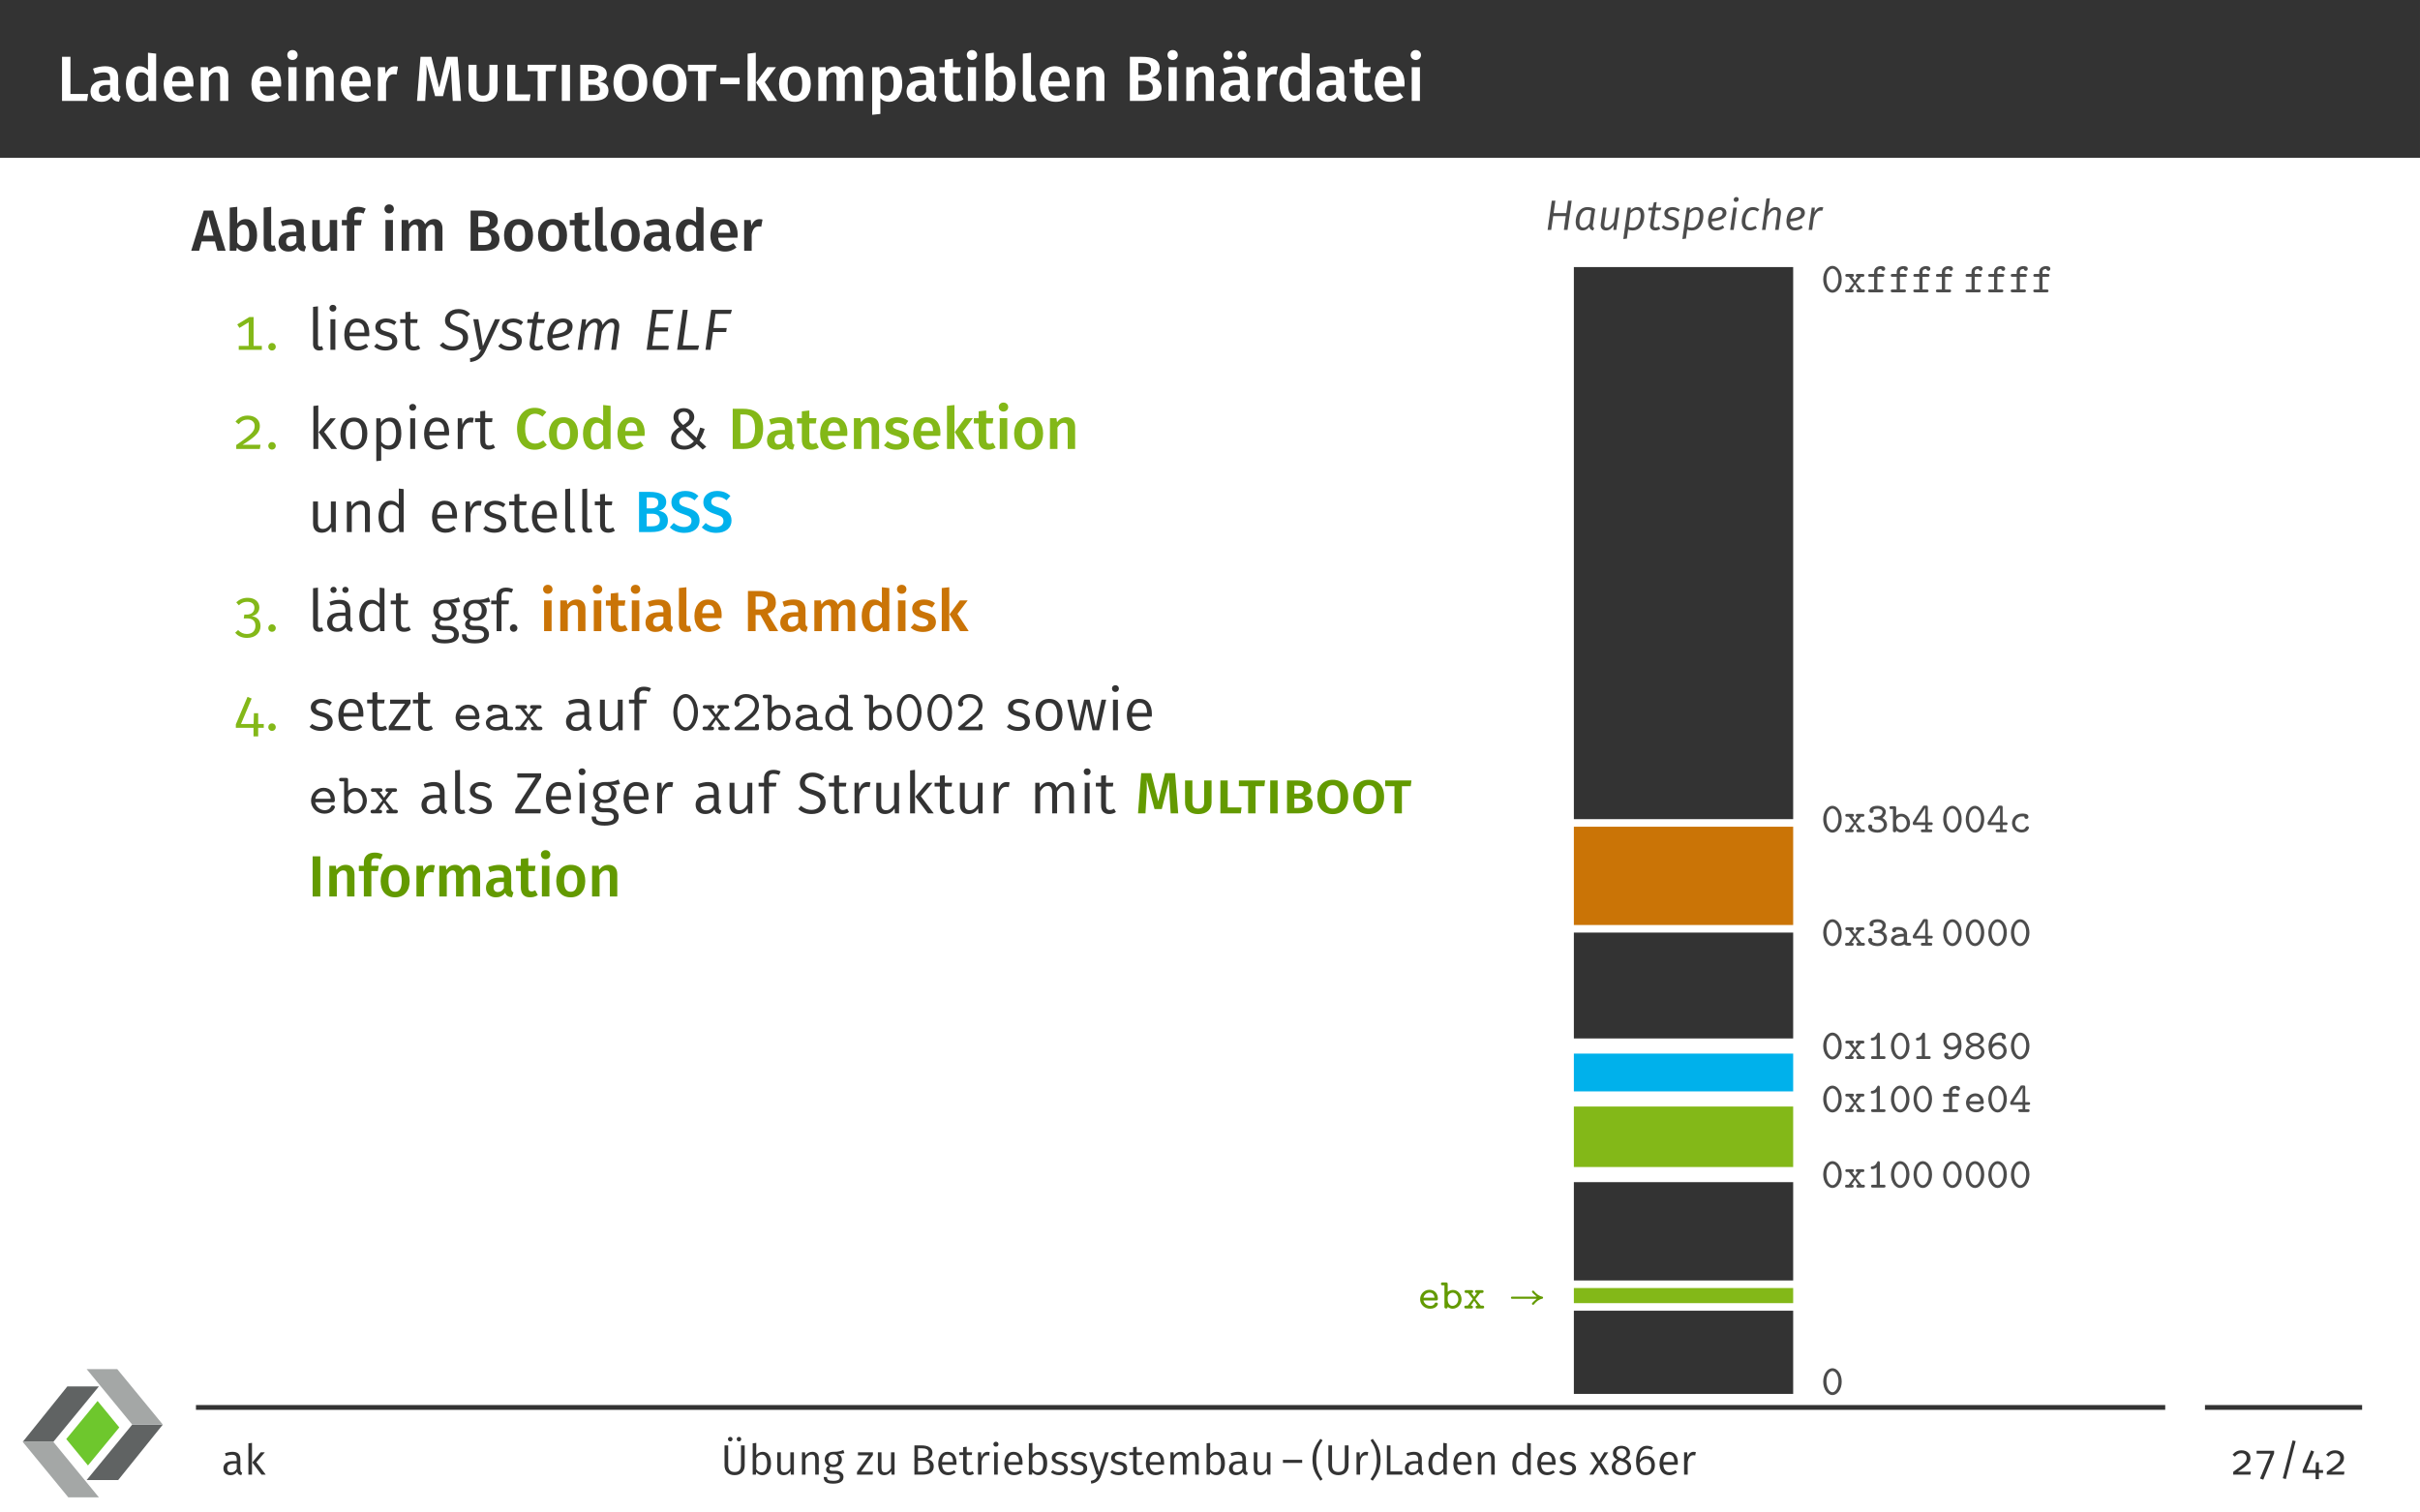 <?xml version="1.0" encoding="UTF-8"?>
<svg xmlns="http://www.w3.org/2000/svg" xmlns:xlink="http://www.w3.org/1999/xlink" width="453.54" height="283.46" viewBox="0 0 453.54 283.46">
<rect x="0" y="0" width="453.54" height="283.46" fill="#808080" stroke="none"/>
<defs>
<g>
<g id="glyph-0-0">
<path d="M 2.547 -8.266 L 0.969 -8.266 L 0.969 0 L 5.672 0 L 5.859 -1.297 L 2.547 -1.297 Z M 2.547 -8.266 "/>
</g>
<g id="glyph-0-1">
<path d="M 5.562 -1.672 L 5.562 -4.328 C 5.562 -5.719 4.812 -6.5 3.125 -6.5 C 2.422 -6.5 1.609 -6.344 0.844 -6.047 L 1.188 -5.016 C 1.828 -5.219 2.438 -5.344 2.875 -5.344 C 3.688 -5.344 4.047 -5.062 4.047 -4.25 L 4.047 -3.891 L 3.25 -3.891 C 1.406 -3.891 0.375 -3.141 0.375 -1.766 C 0.375 -0.625 1.156 0.172 2.422 0.172 C 3.172 0.172 3.859 -0.094 4.312 -0.766 C 4.547 -0.141 5.016 0.094 5.719 0.156 L 6.031 -0.859 C 5.719 -0.984 5.562 -1.156 5.562 -1.672 Z M 2.828 -0.938 C 2.25 -0.938 1.938 -1.281 1.938 -1.891 C 1.938 -2.625 2.422 -2.984 3.422 -2.984 L 4.047 -2.984 L 4.047 -1.703 C 3.766 -1.203 3.359 -0.938 2.828 -0.938 Z M 2.828 -0.938 "/>
</g>
<g id="glyph-0-2">
<path d="M 4.656 -9.031 L 4.656 -5.828 C 4.25 -6.219 3.734 -6.5 3.062 -6.5 C 1.5 -6.5 0.516 -5.109 0.516 -3.156 C 0.516 -1.141 1.344 0.172 2.922 0.172 C 3.734 0.172 4.344 -0.234 4.719 -0.797 L 4.828 0 L 6.188 0 L 6.188 -8.859 Z M 3.344 -0.984 C 2.594 -0.984 2.125 -1.547 2.125 -3.172 C 2.125 -4.688 2.656 -5.359 3.438 -5.359 C 3.953 -5.359 4.312 -5.094 4.656 -4.688 L 4.656 -1.797 C 4.297 -1.25 3.906 -0.984 3.344 -0.984 Z M 3.344 -0.984 "/>
</g>
<g id="glyph-0-3">
<path d="M 6.109 -3.312 C 6.109 -5.312 5.094 -6.5 3.328 -6.5 C 1.531 -6.5 0.516 -5.047 0.516 -3.125 C 0.516 -1.125 1.562 0.172 3.531 0.172 C 4.484 0.172 5.25 -0.172 5.875 -0.672 L 5.234 -1.547 C 4.688 -1.156 4.219 -0.984 3.656 -0.984 C 2.828 -0.984 2.219 -1.406 2.109 -2.688 L 6.078 -2.688 C 6.078 -2.859 6.109 -3.109 6.109 -3.312 Z M 4.594 -3.688 L 2.109 -3.688 C 2.188 -4.938 2.641 -5.422 3.359 -5.422 C 4.219 -5.422 4.594 -4.797 4.594 -3.75 Z M 4.594 -3.688 "/>
</g>
<g id="glyph-0-4">
<path d="M 4.266 -6.5 C 3.469 -6.5 2.828 -6.125 2.344 -5.5 L 2.219 -6.328 L 0.891 -6.328 L 0.891 0 L 2.422 0 L 2.422 -4.406 C 2.797 -4.984 3.203 -5.359 3.75 -5.359 C 4.234 -5.359 4.531 -5.125 4.531 -4.344 L 4.531 0 L 6.062 0 L 6.062 -4.578 C 6.062 -5.781 5.406 -6.5 4.266 -6.5 Z M 4.266 -6.5 "/>
</g>
<g id="glyph-0-5">
<path d="M 1.656 -9.531 C 1.094 -9.531 0.688 -9.125 0.688 -8.594 C 0.688 -8.078 1.094 -7.672 1.656 -7.672 C 2.219 -7.672 2.625 -8.078 2.625 -8.594 C 2.625 -9.125 2.219 -9.531 1.656 -9.531 Z M 2.422 -6.328 L 0.891 -6.328 L 0.891 0 L 2.422 0 Z M 2.422 -6.328 "/>
</g>
<g id="glyph-0-6">
<path d="M 4.016 -6.484 C 3.281 -6.484 2.672 -5.984 2.359 -5.078 L 2.219 -6.328 L 0.891 -6.328 L 0.891 0 L 2.422 0 L 2.422 -3.375 C 2.672 -4.438 3.062 -5 3.828 -5 C 4.047 -5 4.203 -4.969 4.391 -4.922 L 4.656 -6.406 C 4.453 -6.469 4.25 -6.484 4.016 -6.484 Z M 4.016 -6.484 "/>
</g>
<g id="glyph-0-7">
<path d="M 8.156 -8.266 L 6.094 -8.266 L 4.703 -2.469 L 3.234 -8.266 L 1.203 -8.266 L 0.547 0 L 2.078 0 L 2.281 -3.406 C 2.359 -4.594 2.375 -5.719 2.328 -6.844 L 3.938 -0.891 L 5.422 -0.891 L 6.938 -6.828 C 6.906 -5.953 6.969 -4.672 7.047 -3.453 L 7.25 0 L 8.797 0 Z M 8.156 -8.266 "/>
</g>
<g id="glyph-0-8">
<path d="M 6.297 -6.766 L 4.766 -6.766 L 4.766 -2.312 C 4.766 -1.422 4.406 -0.984 3.562 -0.984 C 2.734 -0.984 2.359 -1.422 2.359 -2.312 L 2.359 -6.766 L 0.844 -6.766 L 0.844 -2.25 C 0.844 -0.828 1.75 0.156 3.562 0.156 C 5.375 0.156 6.297 -0.875 6.297 -2.25 Z M 6.297 -6.766 "/>
</g>
<g id="glyph-0-9">
<path d="M 2.484 -6.766 L 0.969 -6.766 L 0.969 0 L 5.156 0 L 5.328 -1.219 L 2.484 -1.219 Z M 2.484 -6.766 "/>
</g>
<g id="glyph-0-10">
<path d="M 5.531 -6.766 L 0.141 -6.766 L 0.141 -5.578 L 2.031 -5.578 L 2.031 0 L 3.562 0 L 3.562 -5.578 L 5.375 -5.578 Z M 5.531 -6.766 "/>
</g>
<g id="glyph-0-11">
<path d="M 2.5 -6.766 L 0.969 -6.766 L 0.969 0 L 2.5 0 Z M 2.5 -6.766 "/>
</g>
<g id="glyph-0-12">
<path d="M 4.641 -3.578 C 5.297 -3.766 5.938 -4.109 5.938 -5.016 C 5.938 -6.297 4.797 -6.766 2.922 -6.766 L 0.969 -6.766 L 0.969 0 L 3.203 0 C 4.953 0 6.25 -0.438 6.25 -1.969 C 6.25 -3.078 5.422 -3.438 4.641 -3.578 Z M 3.062 -5.672 C 3.938 -5.672 4.406 -5.484 4.406 -4.875 C 4.406 -4.328 3.938 -4.047 3.234 -4.047 L 2.484 -4.047 L 2.484 -5.672 Z M 3.219 -1.109 L 2.484 -1.109 L 2.484 -3.031 L 3.328 -3.031 C 4.094 -3.031 4.656 -2.766 4.656 -2.047 C 4.656 -1.281 4.062 -1.109 3.219 -1.109 Z M 3.219 -1.109 "/>
</g>
<g id="glyph-0-13">
<path d="M 3.688 -6.906 C 1.734 -6.906 0.516 -5.562 0.516 -3.391 C 0.516 -1.141 1.734 0.156 3.688 0.156 C 5.656 0.156 6.859 -1.172 6.859 -3.391 C 6.859 -5.625 5.656 -6.906 3.688 -6.906 Z M 3.688 -5.781 C 4.703 -5.781 5.266 -5.094 5.266 -3.391 C 5.266 -1.656 4.703 -0.969 3.688 -0.969 C 2.703 -0.969 2.109 -1.656 2.109 -3.391 C 2.109 -5.094 2.688 -5.781 3.688 -5.781 Z M 3.688 -5.781 "/>
</g>
<g id="glyph-0-14">
<path d="M 0.625 -3.125 L 4.234 -3.125 L 4.234 -4.344 L 0.625 -4.344 Z M 0.625 -3.125 "/>
</g>
<g id="glyph-0-15">
<path d="M 2.422 -9.031 L 0.891 -8.859 L 0.891 0 L 2.422 0 Z M 6.219 -6.328 L 4.609 -6.328 L 2.484 -3.453 L 4.656 0 L 6.422 0 L 4.109 -3.531 Z M 6.219 -6.328 "/>
</g>
<g id="glyph-0-16">
<path d="M 3.5 -6.5 C 1.625 -6.5 0.516 -5.156 0.516 -3.172 C 0.516 -1.094 1.625 0.172 3.484 0.172 C 5.359 0.172 6.469 -1.172 6.469 -3.172 C 6.469 -5.234 5.359 -6.5 3.5 -6.5 Z M 3.5 -5.344 C 4.391 -5.344 4.859 -4.672 4.859 -3.172 C 4.859 -1.656 4.391 -0.984 3.484 -0.984 C 2.594 -0.984 2.125 -1.656 2.125 -3.172 C 2.125 -4.656 2.609 -5.344 3.5 -5.344 Z M 3.5 -5.344 "/>
</g>
<g id="glyph-0-17">
<path d="M 7.609 -6.5 C 6.766 -6.5 6.188 -6.094 5.703 -5.438 C 5.469 -6.109 4.906 -6.5 4.172 -6.5 C 3.375 -6.5 2.797 -6.125 2.344 -5.5 L 2.219 -6.328 L 0.891 -6.328 L 0.891 0 L 2.422 0 L 2.422 -4.406 C 2.766 -4.984 3.094 -5.359 3.641 -5.359 C 4 -5.359 4.328 -5.125 4.328 -4.344 L 4.328 0 L 5.859 0 L 5.859 -4.406 C 6.203 -4.984 6.531 -5.359 7.047 -5.359 C 7.438 -5.359 7.75 -5.125 7.75 -4.344 L 7.75 0 L 9.281 0 L 9.281 -4.578 C 9.281 -5.766 8.609 -6.5 7.609 -6.5 Z M 7.609 -6.5 "/>
</g>
<g id="glyph-0-18">
<path d="M 4.172 -6.5 C 3.484 -6.5 2.828 -6.203 2.312 -5.547 L 2.234 -6.328 L 0.891 -6.328 L 0.891 2.609 L 2.422 2.438 L 2.422 -0.516 C 2.828 -0.047 3.375 0.172 4.016 0.172 C 5.625 0.172 6.516 -1.25 6.516 -3.172 C 6.516 -5.203 5.828 -6.5 4.172 -6.5 Z M 3.578 -0.984 C 3.109 -0.984 2.719 -1.203 2.422 -1.656 L 2.422 -4.5 C 2.719 -4.984 3.172 -5.359 3.719 -5.359 C 4.484 -5.359 4.906 -4.766 4.906 -3.172 C 4.906 -1.641 4.422 -0.984 3.578 -0.984 Z M 3.578 -0.984 "/>
</g>
<g id="glyph-0-19">
<path d="M 4 -1.281 C 3.734 -1.125 3.484 -1.047 3.25 -1.047 C 2.781 -1.047 2.578 -1.297 2.578 -1.922 L 2.578 -5.219 L 3.891 -5.219 L 4.047 -6.328 L 2.578 -6.328 L 2.578 -7.906 L 1.047 -7.719 L 1.047 -6.328 L 0.062 -6.328 L 0.062 -5.219 L 1.047 -5.219 L 1.047 -1.891 C 1.047 -0.531 1.703 0.172 2.953 0.172 C 3.516 0.172 4.094 0.031 4.547 -0.297 Z M 4 -1.281 "/>
</g>
<g id="glyph-0-20">
<path d="M 4.172 -6.5 C 3.438 -6.5 2.828 -6.172 2.422 -5.609 L 2.422 -9.031 L 0.891 -8.859 L 0.891 0 L 2.25 0 L 2.344 -0.641 C 2.75 -0.125 3.328 0.172 4.016 0.172 C 5.562 0.172 6.516 -1.188 6.516 -3.172 C 6.516 -5.281 5.641 -6.5 4.172 -6.5 Z M 3.594 -0.969 C 3.125 -0.969 2.703 -1.25 2.422 -1.703 L 2.422 -4.5 C 2.719 -4.984 3.125 -5.359 3.688 -5.359 C 4.406 -5.359 4.906 -4.859 4.906 -3.172 C 4.906 -1.578 4.375 -0.969 3.594 -0.969 Z M 3.594 -0.969 "/>
</g>
<g id="glyph-0-21">
<path d="M 2.359 0.172 C 2.766 0.172 3.125 0.078 3.391 -0.031 L 3.062 -1.109 C 2.969 -1.078 2.844 -1.047 2.719 -1.047 C 2.453 -1.047 2.359 -1.188 2.359 -1.5 L 2.359 -9.031 L 0.828 -8.859 L 0.828 -1.453 C 0.828 -0.406 1.406 0.172 2.359 0.172 Z M 2.359 0.172 "/>
</g>
<g id="glyph-0-22">
<path d="M 5.016 -4.375 C 5.812 -4.547 6.547 -5.125 6.547 -6.156 C 6.547 -7.656 5.266 -8.266 3.125 -8.266 L 0.969 -8.266 L 0.969 0 L 3.453 0 C 5.469 0 6.906 -0.562 6.906 -2.375 C 6.906 -3.75 5.969 -4.203 5.016 -4.375 Z M 3.281 -7.094 C 4.359 -7.094 4.938 -6.859 4.938 -6.031 C 4.938 -5.25 4.375 -4.859 3.516 -4.859 L 2.547 -4.859 L 2.547 -7.094 Z M 3.469 -1.188 L 2.547 -1.188 L 2.547 -3.766 L 3.641 -3.766 C 4.547 -3.766 5.266 -3.438 5.266 -2.438 C 5.266 -1.406 4.5 -1.188 3.469 -1.188 Z M 3.469 -1.188 "/>
</g>
<g id="glyph-0-23">
<path d="M 1.812 -9.391 C 1.344 -9.391 0.969 -9.031 0.969 -8.562 C 0.969 -8.094 1.344 -7.734 1.812 -7.734 C 2.281 -7.734 2.641 -8.094 2.641 -8.562 C 2.641 -9.031 2.281 -9.391 1.812 -9.391 Z M 4.453 -9.391 C 4 -9.391 3.625 -9.031 3.625 -8.562 C 3.625 -8.094 4 -7.734 4.453 -7.734 C 4.938 -7.734 5.297 -8.094 5.297 -8.562 C 5.297 -9.031 4.938 -9.391 4.453 -9.391 Z M 5.562 -1.672 L 5.562 -4.328 C 5.562 -5.719 4.812 -6.5 3.125 -6.5 C 2.422 -6.5 1.609 -6.344 0.844 -6.047 L 1.188 -5.016 C 1.828 -5.219 2.438 -5.344 2.875 -5.344 C 3.688 -5.344 4.047 -5.062 4.047 -4.25 L 4.047 -3.891 L 3.25 -3.891 C 1.406 -3.891 0.375 -3.141 0.375 -1.766 C 0.375 -0.625 1.156 0.172 2.422 0.172 C 3.172 0.172 3.859 -0.094 4.312 -0.766 C 4.547 -0.141 5.016 0.094 5.719 0.156 L 6.031 -0.859 C 5.719 -0.984 5.562 -1.156 5.562 -1.672 Z M 2.828 -0.938 C 2.25 -0.938 1.938 -1.281 1.938 -1.891 C 1.938 -2.625 2.422 -2.984 3.422 -2.984 L 4.047 -2.984 L 4.047 -1.703 C 3.766 -1.203 3.359 -0.938 2.828 -0.938 Z M 2.828 -0.938 "/>
</g>
<g id="glyph-1-0">
<path d="M 4.875 0 L 6.406 0 L 4.062 -7.531 L 2.297 -7.531 L -0.047 0 L 1.438 0 L 1.906 -1.75 L 4.406 -1.75 Z M 2.188 -2.828 L 3.156 -6.438 L 4.125 -2.828 Z M 2.188 -2.828 "/>
</g>
<g id="glyph-1-1">
<path d="M 3.812 -5.938 C 3.141 -5.938 2.578 -5.625 2.219 -5.109 L 2.219 -8.234 L 0.812 -8.078 L 0.812 0 L 2.047 0 L 2.141 -0.594 C 2.516 -0.125 3.031 0.156 3.672 0.156 C 5.078 0.156 5.938 -1.094 5.938 -2.891 C 5.938 -4.828 5.141 -5.938 3.812 -5.938 Z M 3.281 -0.891 C 2.844 -0.891 2.469 -1.141 2.219 -1.547 L 2.219 -4.094 C 2.484 -4.547 2.859 -4.891 3.359 -4.891 C 4.031 -4.891 4.484 -4.422 4.484 -2.891 C 4.484 -1.438 3.984 -0.891 3.281 -0.891 Z M 3.281 -0.891 "/>
</g>
<g id="glyph-1-2">
<path d="M 2.156 0.156 C 2.516 0.156 2.859 0.078 3.094 -0.031 L 2.797 -1.016 C 2.703 -0.984 2.594 -0.953 2.469 -0.953 C 2.234 -0.953 2.156 -1.094 2.156 -1.359 L 2.156 -8.234 L 0.75 -8.078 L 0.75 -1.312 C 0.75 -0.375 1.281 0.156 2.156 0.156 Z M 2.156 0.156 "/>
</g>
<g id="glyph-1-3">
<path d="M 5.078 -1.531 L 5.078 -3.953 C 5.078 -5.219 4.391 -5.938 2.844 -5.938 C 2.203 -5.938 1.469 -5.797 0.766 -5.516 L 1.078 -4.562 C 1.672 -4.766 2.219 -4.875 2.625 -4.875 C 3.359 -4.875 3.703 -4.625 3.703 -3.875 L 3.703 -3.547 L 2.969 -3.547 C 1.281 -3.547 0.344 -2.875 0.344 -1.609 C 0.344 -0.562 1.062 0.156 2.203 0.156 C 2.906 0.156 3.516 -0.094 3.938 -0.703 C 4.156 -0.125 4.562 0.094 5.219 0.141 L 5.5 -0.781 C 5.219 -0.891 5.078 -1.062 5.078 -1.531 Z M 2.578 -0.844 C 2.047 -0.844 1.766 -1.172 1.766 -1.719 C 1.766 -2.406 2.219 -2.719 3.125 -2.719 L 3.703 -2.719 L 3.703 -1.562 C 3.438 -1.094 3.062 -0.844 2.578 -0.844 Z M 2.578 -0.844 "/>
</g>
<g id="glyph-1-4">
<path d="M 5.406 -5.766 L 4.016 -5.766 L 4.016 -1.719 C 3.719 -1.203 3.328 -0.891 2.844 -0.891 C 2.359 -0.891 2.156 -1.125 2.156 -1.797 L 2.156 -5.766 L 0.75 -5.766 L 0.75 -1.625 C 0.75 -0.516 1.312 0.156 2.359 0.156 C 3.156 0.156 3.703 -0.156 4.125 -0.812 L 4.203 0 L 5.406 0 Z M 5.406 -5.766 "/>
</g>
<g id="glyph-1-5">
<path d="M 3.172 -7.172 C 3.453 -7.172 3.781 -7.125 4.125 -6.953 L 4.531 -7.891 C 4.078 -8.109 3.609 -8.234 3.031 -8.234 C 1.703 -8.234 1 -7.453 1 -6.406 L 1 -5.766 L 0.062 -5.766 L 0.062 -4.766 L 1 -4.766 L 1 0 L 2.406 0 L 2.406 -4.766 L 3.625 -4.766 L 3.781 -5.766 L 2.406 -5.766 L 2.406 -6.375 C 2.406 -6.922 2.609 -7.172 3.172 -7.172 Z M 3.172 -7.172 "/>
</g>
<g id="glyph-1-6">
<path d="M 1.5 -8.688 C 1 -8.688 0.625 -8.328 0.625 -7.844 C 0.625 -7.375 1 -7 1.5 -7 C 2.031 -7 2.391 -7.375 2.391 -7.844 C 2.391 -8.328 2.031 -8.688 1.5 -8.688 Z M 2.219 -5.766 L 0.812 -5.766 L 0.812 0 L 2.219 0 Z M 2.219 -5.766 "/>
</g>
<g id="glyph-1-7">
<path d="M 6.938 -5.938 C 6.172 -5.938 5.641 -5.562 5.203 -4.969 C 4.984 -5.578 4.484 -5.938 3.812 -5.938 C 3.078 -5.938 2.547 -5.594 2.141 -5.016 L 2.031 -5.766 L 0.812 -5.766 L 0.812 0 L 2.219 0 L 2.219 -4.016 C 2.531 -4.547 2.828 -4.891 3.312 -4.891 C 3.656 -4.891 3.953 -4.672 3.953 -3.953 L 3.953 0 L 5.344 0 L 5.344 -4.016 C 5.656 -4.547 5.953 -4.891 6.438 -4.891 C 6.781 -4.891 7.062 -4.672 7.062 -3.953 L 7.062 0 L 8.469 0 L 8.469 -4.172 C 8.469 -5.266 7.859 -5.938 6.938 -5.938 Z M 6.938 -5.938 "/>
</g>
<g id="glyph-1-8">
<path d="M 4.578 -3.984 C 5.297 -4.141 5.984 -4.672 5.984 -5.609 C 5.984 -6.984 4.797 -7.531 2.859 -7.531 L 0.891 -7.531 L 0.891 0 L 3.156 0 C 4.984 0 6.297 -0.516 6.297 -2.172 C 6.297 -3.422 5.438 -3.828 4.578 -3.984 Z M 3 -6.484 C 3.984 -6.484 4.5 -6.266 4.5 -5.5 C 4.5 -4.781 3.984 -4.438 3.203 -4.438 L 2.328 -4.438 L 2.328 -6.484 Z M 3.156 -1.078 L 2.328 -1.078 L 2.328 -3.438 L 3.312 -3.438 C 4.156 -3.438 4.797 -3.125 4.797 -2.219 C 4.797 -1.281 4.109 -1.078 3.156 -1.078 Z M 3.156 -1.078 "/>
</g>
<g id="glyph-1-9">
<path d="M 3.203 -5.938 C 1.484 -5.938 0.469 -4.703 0.469 -2.891 C 0.469 -1 1.484 0.156 3.188 0.156 C 4.891 0.156 5.906 -1.062 5.906 -2.891 C 5.906 -4.781 4.891 -5.938 3.203 -5.938 Z M 3.203 -4.875 C 4 -4.875 4.422 -4.266 4.422 -2.891 C 4.422 -1.516 4 -0.891 3.188 -0.891 C 2.359 -0.891 1.938 -1.5 1.938 -2.891 C 1.938 -4.25 2.375 -4.875 3.203 -4.875 Z M 3.203 -4.875 "/>
</g>
<g id="glyph-1-10">
<path d="M 3.656 -1.172 C 3.406 -1.031 3.188 -0.953 2.969 -0.953 C 2.547 -0.953 2.359 -1.188 2.359 -1.75 L 2.359 -4.766 L 3.562 -4.766 L 3.703 -5.766 L 2.359 -5.766 L 2.359 -7.203 L 0.953 -7.047 L 0.953 -5.766 L 0.047 -5.766 L 0.047 -4.766 L 0.953 -4.766 L 0.953 -1.719 C 0.953 -0.484 1.562 0.156 2.688 0.156 C 3.203 0.156 3.734 0.016 4.141 -0.266 Z M 3.656 -1.172 "/>
</g>
<g id="glyph-1-11">
<path d="M 4.25 -8.234 L 4.25 -5.312 C 3.875 -5.672 3.406 -5.938 2.797 -5.938 C 1.359 -5.938 0.469 -4.656 0.469 -2.875 C 0.469 -1.047 1.219 0.156 2.656 0.156 C 3.406 0.156 3.953 -0.203 4.312 -0.734 L 4.406 0 L 5.641 0 L 5.641 -8.078 Z M 3.047 -0.891 C 2.359 -0.891 1.938 -1.406 1.938 -2.891 C 1.938 -4.281 2.422 -4.891 3.141 -4.891 C 3.609 -4.891 3.938 -4.641 4.25 -4.281 L 4.25 -1.641 C 3.922 -1.141 3.562 -0.891 3.047 -0.891 Z M 3.047 -0.891 "/>
</g>
<g id="glyph-1-12">
<path d="M 5.578 -3.016 C 5.578 -4.844 4.641 -5.938 3.031 -5.938 C 1.391 -5.938 0.469 -4.609 0.469 -2.844 C 0.469 -1.031 1.422 0.156 3.219 0.156 C 4.094 0.156 4.781 -0.156 5.359 -0.609 L 4.781 -1.406 C 4.281 -1.062 3.844 -0.891 3.344 -0.891 C 2.578 -0.891 2.031 -1.281 1.922 -2.453 L 5.547 -2.453 C 5.547 -2.609 5.578 -2.828 5.578 -3.016 Z M 4.188 -3.359 L 1.922 -3.359 C 2 -4.5 2.406 -4.938 3.062 -4.938 C 3.844 -4.938 4.188 -4.375 4.188 -3.422 Z M 4.188 -3.359 "/>
</g>
<g id="glyph-1-13">
<path d="M 3.672 -5.922 C 2.984 -5.922 2.438 -5.469 2.156 -4.641 L 2.031 -5.766 L 0.812 -5.766 L 0.812 0 L 2.219 0 L 2.219 -3.078 C 2.438 -4.047 2.797 -4.562 3.484 -4.562 C 3.703 -4.562 3.828 -4.531 4 -4.5 L 4.25 -5.844 C 4.062 -5.906 3.875 -5.922 3.672 -5.922 Z M 3.672 -5.922 "/>
</g>
<g id="glyph-1-14">
<path d="M 3.766 -7.703 C 1.906 -7.703 0.469 -6.312 0.469 -3.781 C 0.469 -1.219 1.828 0.156 3.781 0.156 C 4.812 0.156 5.594 -0.281 6.047 -0.75 L 5.375 -1.609 C 4.938 -1.281 4.5 -1 3.844 -1 C 2.766 -1 1.984 -1.797 1.984 -3.781 C 1.984 -5.828 2.797 -6.594 3.844 -6.594 C 4.359 -6.594 4.797 -6.406 5.234 -6.047 L 5.969 -6.906 C 5.344 -7.422 4.719 -7.703 3.766 -7.703 Z M 3.766 -7.703 "/>
</g>
<g id="glyph-1-15">
<path d="M 2.734 -7.531 L 0.891 -7.531 L 0.891 0 L 2.938 0 C 4.734 0 6.594 -0.75 6.594 -3.812 C 6.594 -6.922 4.719 -7.531 2.734 -7.531 Z M 2.984 -6.453 C 4.094 -6.453 5.078 -6.078 5.078 -3.812 C 5.078 -1.578 4.156 -1.078 3.031 -1.078 L 2.328 -1.078 L 2.328 -6.453 Z M 2.984 -6.453 "/>
</g>
<g id="glyph-1-16">
<path d="M 3.891 -5.938 C 3.156 -5.938 2.578 -5.594 2.141 -5.016 L 2.031 -5.766 L 0.812 -5.766 L 0.812 0 L 2.219 0 L 2.219 -4.016 C 2.547 -4.547 2.922 -4.891 3.422 -4.891 C 3.859 -4.891 4.141 -4.672 4.141 -3.953 L 4.141 0 L 5.531 0 L 5.531 -4.172 C 5.531 -5.281 4.922 -5.938 3.891 -5.938 Z M 3.891 -5.938 "/>
</g>
<g id="glyph-1-17">
<path d="M 2.656 -5.938 C 1.312 -5.938 0.438 -5.219 0.438 -4.25 C 0.438 -3.406 0.953 -2.828 2.156 -2.516 C 3.234 -2.203 3.453 -2.047 3.453 -1.578 C 3.453 -1.141 3.047 -0.875 2.438 -0.875 C 1.844 -0.875 1.312 -1.094 0.859 -1.438 L 0.156 -0.656 C 0.703 -0.172 1.469 0.156 2.469 0.156 C 3.781 0.156 4.891 -0.469 4.891 -1.672 C 4.891 -2.688 4.234 -3.172 3.047 -3.484 C 2.078 -3.766 1.844 -3.938 1.844 -4.312 C 1.844 -4.672 2.156 -4.891 2.719 -4.891 C 3.234 -4.891 3.688 -4.734 4.172 -4.422 L 4.719 -5.25 C 4.172 -5.672 3.484 -5.938 2.656 -5.938 Z M 2.656 -5.938 "/>
</g>
<g id="glyph-1-18">
<path d="M 2.219 -8.234 L 0.812 -8.078 L 0.812 0 L 2.219 0 Z M 5.672 -5.766 L 4.203 -5.766 L 2.266 -3.156 L 4.25 0 L 5.859 0 L 3.75 -3.234 Z M 5.672 -5.766 "/>
</g>
<g id="glyph-1-19">
<path d="M 3.047 -7.703 C 1.578 -7.703 0.484 -6.875 0.484 -5.609 C 0.484 -4.469 1.172 -3.844 2.766 -3.344 C 3.938 -2.984 4.25 -2.703 4.25 -2.078 C 4.25 -1.344 3.672 -0.953 2.875 -0.953 C 2.078 -0.953 1.484 -1.234 0.922 -1.703 L 0.188 -0.875 C 0.812 -0.266 1.703 0.156 2.906 0.156 C 4.703 0.156 5.766 -0.797 5.766 -2.156 C 5.766 -3.562 4.844 -4.109 3.516 -4.531 C 2.266 -4.922 1.969 -5.156 1.969 -5.703 C 1.969 -6.297 2.469 -6.594 3.141 -6.594 C 3.766 -6.594 4.281 -6.406 4.828 -5.953 L 5.547 -6.766 C 4.891 -7.375 4.156 -7.703 3.047 -7.703 Z M 3.047 -7.703 "/>
</g>
<g id="glyph-1-20">
<path d="M 4.906 0 L 6.562 0 L 4.594 -3.281 C 5.609 -3.688 6.125 -4.297 6.125 -5.328 C 6.125 -6.812 5.109 -7.531 3.125 -7.531 L 0.891 -7.531 L 0.891 0 L 2.328 0 L 2.328 -3.016 L 3.234 -3.016 Z M 2.328 -6.484 L 3.094 -6.484 C 4.141 -6.484 4.609 -6.141 4.609 -5.328 C 4.609 -4.422 4.109 -4.062 3.219 -4.062 L 2.328 -4.062 Z M 2.328 -6.484 "/>
</g>
<g id="glyph-1-21">
<path d="M 7.438 -7.531 L 5.562 -7.531 L 4.297 -2.25 L 2.953 -7.531 L 1.094 -7.531 L 0.5 0 L 1.891 0 L 2.078 -3.109 C 2.156 -4.188 2.172 -5.219 2.125 -6.234 L 3.594 -0.812 L 4.953 -0.812 L 6.328 -6.234 C 6.297 -5.438 6.359 -4.266 6.422 -3.156 L 6.625 0 L 8.031 0 Z M 7.438 -7.531 "/>
</g>
<g id="glyph-1-22">
<path d="M 5.75 -6.172 L 4.359 -6.172 L 4.359 -2.109 C 4.359 -1.297 4.016 -0.891 3.25 -0.891 C 2.5 -0.891 2.156 -1.297 2.156 -2.109 L 2.156 -6.172 L 0.781 -6.172 L 0.781 -2.047 C 0.781 -0.75 1.609 0.141 3.25 0.141 C 4.906 0.141 5.75 -0.797 5.75 -2.047 Z M 5.75 -6.172 "/>
</g>
<g id="glyph-1-23">
<path d="M 2.266 -6.172 L 0.891 -6.172 L 0.891 0 L 4.719 0 L 4.859 -1.109 L 2.266 -1.109 Z M 2.266 -6.172 "/>
</g>
<g id="glyph-1-24">
<path d="M 5.047 -6.172 L 0.125 -6.172 L 0.125 -5.094 L 1.859 -5.094 L 1.859 0 L 3.25 0 L 3.25 -5.094 L 4.906 -5.094 Z M 5.047 -6.172 "/>
</g>
<g id="glyph-1-25">
<path d="M 2.281 -6.172 L 0.891 -6.172 L 0.891 0 L 2.281 0 Z M 2.281 -6.172 "/>
</g>
<g id="glyph-1-26">
<path d="M 4.234 -3.266 C 4.828 -3.438 5.422 -3.75 5.422 -4.562 C 5.422 -5.75 4.375 -6.172 2.656 -6.172 L 0.891 -6.172 L 0.891 0 L 2.922 0 C 4.531 0 5.703 -0.406 5.703 -1.797 C 5.703 -2.797 4.938 -3.141 4.234 -3.266 Z M 2.797 -5.188 C 3.594 -5.188 4.016 -5 4.016 -4.453 C 4.016 -3.953 3.594 -3.703 2.938 -3.703 L 2.266 -3.703 L 2.266 -5.188 Z M 2.938 -1.016 L 2.266 -1.016 L 2.266 -2.766 L 3.047 -2.766 C 3.734 -2.766 4.25 -2.531 4.25 -1.859 C 4.25 -1.172 3.703 -1.016 2.938 -1.016 Z M 2.938 -1.016 "/>
</g>
<g id="glyph-1-27">
<path d="M 3.375 -6.297 C 1.578 -6.297 0.469 -5.078 0.469 -3.094 C 0.469 -1.031 1.578 0.141 3.375 0.141 C 5.156 0.141 6.266 -1.062 6.266 -3.094 C 6.266 -5.141 5.156 -6.297 3.375 -6.297 Z M 3.375 -5.281 C 4.297 -5.281 4.812 -4.641 4.812 -3.094 C 4.812 -1.5 4.297 -0.891 3.375 -0.891 C 2.469 -0.891 1.922 -1.5 1.922 -3.094 C 1.922 -4.641 2.453 -5.281 3.375 -5.281 Z M 3.375 -5.281 "/>
</g>
<g id="glyph-1-28">
<path d="M 2.328 -7.531 L 0.891 -7.531 L 0.891 0 L 2.328 0 Z M 2.328 -7.531 "/>
</g>
<g id="glyph-2-0">
<path d="M 3.922 -0.734 L 3.922 -6.141 L 3.125 -6.141 L 0.859 -4.766 L 1.266 -4.109 L 3 -5.156 L 3 -0.734 L 1.141 -0.734 L 1.141 0 L 5.469 0 L 5.469 -0.734 Z M 3.922 -0.734 "/>
</g>
<g id="glyph-2-1">
<path d="M 1.25 -1.281 C 0.859 -1.281 0.562 -0.953 0.562 -0.578 C 0.562 -0.188 0.859 0.125 1.25 0.125 C 1.672 0.125 1.969 -0.188 1.969 -0.578 C 1.969 -0.953 1.672 -1.281 1.25 -1.281 Z M 1.25 -1.281 "/>
</g>
<g id="glyph-2-2">
<path d="M 2.125 0.125 C 2.406 0.125 2.688 0.047 2.891 -0.047 L 2.656 -0.703 C 2.547 -0.656 2.406 -0.625 2.266 -0.625 C 2 -0.625 1.891 -0.797 1.891 -1.109 L 1.891 -8.156 L 0.969 -8.047 L 0.969 -1.094 C 0.969 -0.297 1.422 0.125 2.125 0.125 Z M 2.125 0.125 "/>
</g>
<g id="glyph-2-3">
<path d="M 1.484 -8.438 C 1.094 -8.438 0.844 -8.172 0.844 -7.812 C 0.844 -7.453 1.094 -7.172 1.484 -7.172 C 1.875 -7.172 2.141 -7.453 2.141 -7.812 C 2.141 -8.172 1.875 -8.438 1.484 -8.438 Z M 1.953 -5.734 L 1.031 -5.734 L 1.031 0 L 1.953 0 Z M 1.953 -5.734 "/>
</g>
<g id="glyph-2-4">
<path d="M 5.328 -3.047 C 5.328 -4.781 4.531 -5.875 3 -5.875 C 1.531 -5.875 0.641 -4.609 0.641 -2.812 C 0.641 -1 1.578 0.125 3.156 0.125 C 3.938 0.125 4.562 -0.141 5.125 -0.594 L 4.719 -1.141 C 4.219 -0.781 3.797 -0.625 3.219 -0.625 C 2.359 -0.625 1.703 -1.172 1.609 -2.547 L 5.312 -2.547 C 5.328 -2.672 5.328 -2.859 5.328 -3.047 Z M 4.422 -3.234 L 1.609 -3.234 C 1.688 -4.562 2.219 -5.141 3.016 -5.141 C 3.969 -5.141 4.422 -4.469 4.422 -3.312 Z M 4.422 -3.234 "/>
</g>
<g id="glyph-2-5">
<path d="M 2.578 -5.875 C 1.422 -5.875 0.547 -5.219 0.547 -4.312 C 0.547 -3.5 1.031 -2.984 2.281 -2.656 C 3.406 -2.359 3.703 -2.141 3.703 -1.531 C 3.703 -0.953 3.203 -0.609 2.422 -0.609 C 1.781 -0.609 1.25 -0.828 0.797 -1.172 L 0.312 -0.625 C 0.797 -0.188 1.484 0.125 2.438 0.125 C 3.594 0.125 4.656 -0.422 4.656 -1.594 C 4.656 -2.594 3.984 -3.047 2.766 -3.375 C 1.828 -3.625 1.5 -3.844 1.5 -4.328 C 1.5 -4.828 1.938 -5.141 2.609 -5.141 C 3.156 -5.141 3.594 -4.969 4.094 -4.641 L 4.5 -5.219 C 3.953 -5.625 3.375 -5.875 2.578 -5.875 Z M 2.578 -5.875 "/>
</g>
<g id="glyph-2-6">
<path d="M 3.547 -0.875 C 3.266 -0.703 3.016 -0.625 2.75 -0.625 C 2.234 -0.625 2.031 -0.922 2.031 -1.516 L 2.031 -5.031 L 3.312 -5.031 L 3.406 -5.734 L 2.031 -5.734 L 2.031 -7.156 L 1.109 -7.062 L 1.109 -5.734 L 0.125 -5.734 L 0.125 -5.031 L 1.109 -5.031 L 1.109 -1.469 C 1.109 -0.422 1.672 0.125 2.625 0.125 C 3.109 0.125 3.516 0 3.891 -0.25 Z M 3.547 -0.875 "/>
</g>
<g id="glyph-2-7">
<path d="M 2.828 -6.25 C 1.828 -6.25 1.125 -5.859 0.531 -5.109 L 1.125 -4.625 C 1.641 -5.25 2.141 -5.5 2.797 -5.5 C 3.594 -5.5 4.125 -5.031 4.125 -4.312 C 4.125 -3.406 3.75 -2.859 0.672 -0.734 L 0.672 0 L 5.094 0 L 5.219 -0.781 L 1.859 -0.781 C 4.75 -2.562 5.094 -3.312 5.094 -4.344 C 5.094 -5.422 4.219 -6.25 2.828 -6.25 Z M 2.828 -6.25 "/>
</g>
<g id="glyph-2-8">
<path d="M 1.953 -8.156 L 1.031 -8.047 L 1.031 0 L 1.953 0 Z M 5.234 -5.734 L 4.203 -5.734 L 2.016 -3.125 L 4.375 0 L 5.469 0 L 3.047 -3.203 Z M 5.234 -5.734 "/>
</g>
<g id="glyph-2-9">
<path d="M 3.172 -5.875 C 1.578 -5.875 0.641 -4.656 0.641 -2.859 C 0.641 -1.031 1.562 0.125 3.156 0.125 C 4.766 0.125 5.688 -1.078 5.688 -2.875 C 5.688 -4.719 4.781 -5.875 3.172 -5.875 Z M 3.172 -5.125 C 4.172 -5.125 4.719 -4.391 4.719 -2.875 C 4.719 -1.344 4.156 -0.609 3.156 -0.609 C 2.172 -0.609 1.625 -1.344 1.625 -2.859 C 1.625 -4.391 2.188 -5.125 3.172 -5.125 Z M 3.172 -5.125 "/>
</g>
<g id="glyph-2-10">
<path d="M 3.609 -5.875 C 2.922 -5.875 2.312 -5.531 1.891 -4.938 L 1.828 -5.734 L 1.031 -5.734 L 1.031 2.297 L 1.953 2.188 L 1.953 -0.562 C 2.328 -0.094 2.828 0.125 3.484 0.125 C 4.953 0.125 5.719 -1.125 5.719 -2.875 C 5.719 -4.703 5.109 -5.875 3.609 -5.875 Z M 3.266 -0.625 C 2.719 -0.625 2.266 -0.891 1.953 -1.359 L 1.953 -4.203 C 2.281 -4.703 2.75 -5.141 3.391 -5.141 C 4.281 -5.141 4.734 -4.406 4.734 -2.875 C 4.734 -1.344 4.219 -0.625 3.266 -0.625 Z M 3.266 -0.625 "/>
</g>
<g id="glyph-2-11">
<path d="M 3.469 -5.875 C 2.75 -5.875 2.219 -5.422 1.906 -4.531 L 1.828 -5.734 L 1.031 -5.734 L 1.031 0 L 1.953 0 L 1.953 -3.328 C 2.203 -4.453 2.625 -4.969 3.359 -4.969 C 3.562 -4.969 3.703 -4.953 3.859 -4.906 L 4.031 -5.797 C 3.859 -5.844 3.672 -5.875 3.469 -5.875 Z M 3.469 -5.875 "/>
</g>
<g id="glyph-2-12">
<path d="M 3.297 -7.641 C 2.062 -7.641 1.359 -6.891 1.359 -5.938 C 1.359 -5.188 1.781 -4.703 2.438 -4.062 C 1.5 -3.484 0.906 -2.859 0.906 -1.891 C 0.906 -0.672 1.906 0.125 3.312 0.125 C 4.375 0.125 5.125 -0.25 5.719 -0.922 L 6.828 0.125 L 7.5 -0.406 L 6.234 -1.578 C 6.594 -2.156 6.922 -2.859 7.203 -3.766 L 6.344 -4 C 6.172 -3.266 5.938 -2.656 5.672 -2.109 L 3.672 -3.984 C 4.547 -4.5 5.25 -5.062 5.25 -5.984 C 5.25 -6.938 4.453 -7.641 3.297 -7.641 Z M 3.297 -6.953 C 3.922 -6.953 4.344 -6.578 4.344 -5.938 C 4.344 -5.344 3.891 -4.922 3.156 -4.484 C 2.578 -5.031 2.266 -5.406 2.266 -5.953 C 2.266 -6.516 2.641 -6.953 3.297 -6.953 Z M 2.969 -3.562 L 5.188 -1.438 C 4.703 -0.906 4.156 -0.594 3.406 -0.594 C 2.5 -0.594 1.844 -1.094 1.844 -1.938 C 1.844 -2.594 2.219 -3.094 2.969 -3.562 Z M 2.969 -3.562 "/>
</g>
<g id="glyph-2-13">
<path d="M 5.234 -5.734 L 4.312 -5.734 L 4.312 -1.625 C 3.953 -1.031 3.484 -0.594 2.828 -0.594 C 2.188 -0.594 1.891 -0.906 1.891 -1.719 L 1.891 -5.734 L 0.969 -5.734 L 0.969 -1.625 C 0.969 -0.5 1.578 0.125 2.578 0.125 C 3.406 0.125 3.953 -0.234 4.391 -0.922 L 4.453 0 L 5.234 0 Z M 5.234 -5.734 "/>
</g>
<g id="glyph-2-14">
<path d="M 3.703 -5.875 C 2.938 -5.875 2.312 -5.469 1.891 -4.859 L 1.828 -5.734 L 1.031 -5.734 L 1.031 0 L 1.953 0 L 1.953 -4.094 C 2.359 -4.719 2.812 -5.141 3.484 -5.141 C 4.078 -5.141 4.422 -4.859 4.422 -3.984 L 4.422 0 L 5.344 0 L 5.344 -4.109 C 5.344 -5.203 4.75 -5.875 3.703 -5.875 Z M 3.703 -5.875 "/>
</g>
<g id="glyph-2-15">
<path d="M 4.453 -8.156 L 4.453 -5.141 C 4.078 -5.547 3.594 -5.875 2.891 -5.875 C 1.484 -5.875 0.641 -4.609 0.641 -2.844 C 0.641 -1.047 1.422 0.125 2.797 0.125 C 3.531 0.125 4.109 -0.234 4.469 -0.812 L 4.562 0 L 5.359 0 L 5.359 -8.047 Z M 2.984 -0.594 C 2.125 -0.594 1.625 -1.328 1.625 -2.859 C 1.625 -4.391 2.188 -5.141 3.094 -5.141 C 3.688 -5.141 4.094 -4.828 4.453 -4.359 L 4.453 -1.5 C 4.062 -0.922 3.656 -0.594 2.984 -0.594 Z M 2.984 -0.594 "/>
</g>
<g id="glyph-2-16">
<path d="M 2.812 -6.25 C 1.969 -6.25 1.281 -5.969 0.672 -5.406 L 1.156 -4.844 C 1.656 -5.312 2.109 -5.5 2.734 -5.5 C 3.594 -5.5 4.078 -5.078 4.078 -4.391 C 4.078 -3.547 3.453 -3.109 2.641 -3.109 L 2.188 -3.109 L 2.078 -2.391 L 2.688 -2.391 C 3.672 -2.391 4.266 -1.969 4.266 -1 C 4.266 -0.078 3.703 0.531 2.656 0.531 C 2 0.531 1.516 0.297 1.016 -0.203 L 0.469 0.297 C 1.016 0.953 1.766 1.266 2.688 1.266 C 4.281 1.266 5.219 0.312 5.219 -0.953 C 5.219 -2.109 4.531 -2.688 3.578 -2.797 C 4.391 -2.969 5 -3.562 5 -4.438 C 5 -5.406 4.25 -6.25 2.812 -6.25 Z M 2.812 -6.25 "/>
</g>
<g id="glyph-2-17">
<path d="M 1.672 -8.312 C 1.328 -8.312 1.078 -8.062 1.078 -7.734 C 1.078 -7.406 1.328 -7.156 1.672 -7.156 C 2 -7.156 2.25 -7.406 2.25 -7.734 C 2.25 -8.062 2 -8.312 1.672 -8.312 Z M 3.891 -8.312 C 3.562 -8.312 3.312 -8.062 3.312 -7.734 C 3.312 -7.406 3.562 -7.156 3.891 -7.156 C 4.234 -7.156 4.484 -7.406 4.484 -7.734 C 4.484 -8.062 4.234 -8.312 3.891 -8.312 Z M 4.812 -1.312 L 4.812 -3.984 C 4.812 -5.172 4.188 -5.875 2.828 -5.875 C 2.188 -5.875 1.578 -5.734 0.891 -5.469 L 1.109 -4.797 C 1.703 -5 2.219 -5.109 2.656 -5.109 C 3.484 -5.109 3.891 -4.781 3.891 -3.938 L 3.891 -3.484 L 2.953 -3.484 C 1.391 -3.484 0.469 -2.828 0.469 -1.609 C 0.469 -0.578 1.141 0.125 2.281 0.125 C 3 0.125 3.609 -0.141 4 -0.75 C 4.156 -0.188 4.516 0.047 5.078 0.125 L 5.297 -0.516 C 4.984 -0.625 4.812 -0.781 4.812 -1.312 Z M 2.484 -0.562 C 1.797 -0.562 1.438 -0.953 1.438 -1.641 C 1.438 -2.469 2 -2.875 3.078 -2.875 L 3.891 -2.875 L 3.891 -1.5 C 3.562 -0.891 3.109 -0.562 2.484 -0.562 Z M 2.484 -0.562 "/>
</g>
<g id="glyph-2-18">
<path d="M 5.328 -6.344 C 4.688 -6.047 4.188 -5.828 2.734 -5.875 C 1.469 -5.875 0.562 -5.047 0.562 -3.875 C 0.562 -3.125 0.859 -2.625 1.516 -2.281 C 1.109 -2.016 0.891 -1.656 0.891 -1.281 C 0.891 -0.703 1.359 -0.203 2.359 -0.203 L 3.266 -0.203 C 4 -0.203 4.453 0.078 4.453 0.641 C 4.453 1.25 4 1.578 2.734 1.578 C 1.453 1.578 1.125 1.281 1.125 0.594 L 0.297 0.594 C 0.297 1.75 0.891 2.297 2.734 2.297 C 4.5 2.297 5.375 1.672 5.375 0.578 C 5.375 -0.312 4.609 -0.984 3.453 -0.984 L 2.531 -0.984 C 1.922 -0.984 1.75 -1.203 1.75 -1.469 C 1.75 -1.703 1.859 -1.906 2.062 -2.047 C 2.297 -1.969 2.531 -1.938 2.797 -1.938 C 4.141 -1.938 4.953 -2.734 4.953 -3.859 C 4.953 -4.562 4.609 -5.031 3.953 -5.328 C 4.609 -5.344 5.141 -5.359 5.609 -5.5 Z M 2.734 -5.203 C 3.594 -5.203 4.016 -4.734 4.016 -3.875 C 4.016 -3.031 3.578 -2.547 2.766 -2.547 C 1.953 -2.547 1.5 -3.078 1.5 -3.875 C 1.5 -4.641 1.922 -5.203 2.734 -5.203 Z M 2.734 -5.203 "/>
</g>
<g id="glyph-2-19">
<path d="M 2.953 -7.422 C 3.266 -7.422 3.594 -7.359 3.969 -7.203 L 4.266 -7.859 C 3.812 -8.062 3.438 -8.156 2.906 -8.156 C 1.781 -8.156 1.156 -7.5 1.156 -6.547 L 1.156 -5.734 L 0.141 -5.734 L 0.141 -5.031 L 1.156 -5.031 L 1.156 0 L 2.078 0 L 2.078 -5.031 L 3.391 -5.031 L 3.484 -5.734 L 2.078 -5.734 L 2.078 -6.562 C 2.078 -7.141 2.312 -7.422 2.953 -7.422 Z M 2.953 -7.422 "/>
</g>
<g id="glyph-2-20">
<path d="M 5.828 -1.172 L 4.781 -1.172 L 4.781 -3.188 L 3.984 -3.188 L 3.922 -1.172 L 1.562 -1.172 L 3.562 -5.938 L 2.781 -6.25 L 0.594 -1.094 L 0.594 -0.453 L 3.906 -0.453 L 3.906 1.156 L 4.781 1.156 L 4.781 -0.453 L 5.828 -0.453 Z M 5.828 -1.172 "/>
</g>
<g id="glyph-2-21">
<path d="M 4.359 -5.734 L 0.531 -5.734 L 0.531 -4.969 L 3.312 -4.969 L 0.281 -0.688 L 0.281 0 L 4.281 0 L 4.391 -0.781 L 1.312 -0.781 L 4.359 -5.031 Z M 4.359 -5.734 "/>
</g>
<g id="glyph-2-22">
<path d="M 4.812 -1.312 L 4.812 -3.984 C 4.812 -5.172 4.188 -5.875 2.828 -5.875 C 2.188 -5.875 1.578 -5.734 0.891 -5.469 L 1.109 -4.797 C 1.703 -5 2.219 -5.109 2.656 -5.109 C 3.484 -5.109 3.891 -4.781 3.891 -3.938 L 3.891 -3.484 L 2.953 -3.484 C 1.391 -3.484 0.469 -2.828 0.469 -1.609 C 0.469 -0.578 1.141 0.125 2.281 0.125 C 3 0.125 3.609 -0.141 4 -0.75 C 4.156 -0.188 4.516 0.047 5.078 0.125 L 5.297 -0.516 C 4.984 -0.625 4.812 -0.781 4.812 -1.312 Z M 2.484 -0.562 C 1.797 -0.562 1.438 -0.953 1.438 -1.641 C 1.438 -2.469 2 -2.875 3.078 -2.875 L 3.891 -2.875 L 3.891 -1.5 C 3.562 -0.891 3.109 -0.562 2.484 -0.562 Z M 2.484 -0.562 "/>
</g>
<g id="glyph-2-23">
<path d="M 7.531 -5.734 L 6.656 -5.734 L 5.578 -0.641 L 4.438 -5.734 L 3.406 -5.734 L 2.234 -0.641 L 1.156 -5.734 L 0.234 -5.734 L 1.594 0 L 2.812 0 L 3.906 -4.906 L 4.969 0 L 6.219 0 Z M 7.531 -5.734 "/>
</g>
<g id="glyph-2-24">
<path d="M 5.188 -7.5 L 0.734 -7.5 L 0.734 -6.703 L 4.156 -6.703 L 0.344 -0.766 L 0.344 0 L 5.047 0 L 5.156 -0.812 L 1.391 -0.812 L 5.188 -6.734 Z M 5.188 -7.5 "/>
</g>
<g id="glyph-2-25">
<path d="M 2.938 -7.641 C 1.578 -7.641 0.609 -6.828 0.609 -5.703 C 0.609 -4.562 1.344 -4 2.812 -3.562 C 4.094 -3.156 4.469 -2.828 4.469 -2.047 C 4.469 -1.125 3.734 -0.656 2.812 -0.656 C 1.984 -0.656 1.391 -0.953 0.828 -1.422 L 0.312 -0.828 C 0.922 -0.234 1.75 0.125 2.828 0.125 C 4.469 0.125 5.453 -0.781 5.453 -2.078 C 5.453 -3.484 4.484 -3.969 3.25 -4.344 C 1.891 -4.75 1.578 -5.078 1.578 -5.734 C 1.578 -6.469 2.188 -6.844 2.984 -6.844 C 3.609 -6.844 4.141 -6.656 4.703 -6.188 L 5.219 -6.766 C 4.609 -7.328 3.953 -7.641 2.938 -7.641 Z M 2.938 -7.641 "/>
</g>
<g id="glyph-2-26">
<path d="M 6.75 -5.875 C 5.984 -5.875 5.438 -5.438 5.031 -4.812 C 4.828 -5.469 4.297 -5.875 3.594 -5.875 C 2.828 -5.875 2.297 -5.469 1.891 -4.859 L 1.828 -5.734 L 1.031 -5.734 L 1.031 0 L 1.953 0 L 1.953 -4.094 C 2.344 -4.719 2.719 -5.141 3.359 -5.141 C 3.844 -5.141 4.203 -4.859 4.203 -3.984 L 4.203 0 L 5.125 0 L 5.125 -4.094 C 5.531 -4.719 5.906 -5.141 6.531 -5.141 C 7.016 -5.141 7.391 -4.859 7.391 -3.984 L 7.391 0 L 8.297 0 L 8.297 -4.109 C 8.297 -5.188 7.688 -5.875 6.75 -5.875 Z M 6.75 -5.875 "/>
</g>
<g id="glyph-3-0">
<path d="M 3.531 -7.641 C 1.875 -7.641 1 -6.531 1 -5.547 C 1 -4.5 1.641 -4.031 2.938 -3.578 C 3.984 -3.219 4.359 -2.906 4.359 -2.219 C 4.359 -1.312 3.625 -0.656 2.438 -0.656 C 1.625 -0.656 1.062 -0.922 0.625 -1.422 L 0.016 -0.859 C 0.562 -0.266 1.328 0.125 2.422 0.125 C 4.453 0.125 5.328 -1.125 5.328 -2.266 C 5.328 -3.516 4.453 -3.984 3.375 -4.312 C 2.266 -4.688 1.938 -5 1.938 -5.578 C 1.938 -6.391 2.641 -6.844 3.531 -6.844 C 4.141 -6.844 4.641 -6.672 5.109 -6.188 L 5.703 -6.734 C 5.156 -7.312 4.5 -7.641 3.531 -7.641 Z M 3.531 -7.641 "/>
</g>
<g id="glyph-3-1">
<path d="M 5.547 -5.734 L 4.594 -5.734 L 2.328 -0.703 L 1.484 -5.734 L 0.531 -5.734 L 1.641 0 L 1.984 0 C 1.5 0.922 1.094 1.359 -0.094 1.578 L -0.047 2.297 C 1.5 2.109 2.297 1.281 2.859 0.047 Z M 5.547 -5.734 "/>
</g>
<g id="glyph-3-2">
<path d="M 2.859 -5.875 C 1.422 -5.875 0.734 -5.031 0.734 -4.25 C 0.734 -3.484 1.156 -3.047 2.266 -2.688 C 3.203 -2.406 3.5 -2.188 3.5 -1.609 C 3.5 -1.141 3.156 -0.609 2.141 -0.609 C 1.484 -0.609 0.953 -0.844 0.531 -1.203 L 0.016 -0.688 C 0.453 -0.25 1.109 0.125 2.109 0.125 C 3.344 0.125 4.453 -0.469 4.453 -1.688 C 4.453 -2.578 3.922 -3.047 2.828 -3.406 C 2.016 -3.656 1.656 -3.844 1.656 -4.312 C 1.656 -4.828 2.125 -5.141 2.844 -5.141 C 3.375 -5.141 3.844 -4.969 4.266 -4.625 L 4.719 -5.172 C 4.234 -5.609 3.641 -5.875 2.859 -5.875 Z M 2.859 -5.875 "/>
</g>
<g id="glyph-3-3">
<path d="M 2.297 -5.031 L 3.578 -5.031 L 3.781 -5.734 L 2.406 -5.734 L 2.594 -7.156 L 1.891 -7.078 L 1.531 -5.734 L 0.516 -5.734 L 0.422 -5.031 L 1.406 -5.031 L 0.906 -1.5 C 0.75 -0.453 1.281 0.125 2.234 0.125 C 2.672 0.125 3.094 0.016 3.484 -0.25 L 3.203 -0.891 C 2.891 -0.734 2.641 -0.641 2.344 -0.641 C 1.891 -0.641 1.719 -0.891 1.812 -1.5 Z M 2.297 -5.031 "/>
</g>
<g id="glyph-3-4">
<path d="M 5.328 -4.422 C 5.328 -5.188 4.719 -5.875 3.531 -5.875 C 1.375 -5.875 0.594 -3.781 0.594 -2.188 C 0.594 -0.734 1.359 0.125 2.75 0.125 C 3.516 0.125 4.172 -0.125 4.781 -0.562 L 4.391 -1.188 C 3.859 -0.812 3.391 -0.641 2.828 -0.641 C 2.078 -0.641 1.547 -1.047 1.531 -2.156 C 3.625 -2.375 5.328 -2.828 5.328 -4.422 Z M 1.578 -2.875 C 1.734 -3.953 2.266 -5.141 3.516 -5.141 C 4.172 -5.141 4.359 -4.719 4.359 -4.391 C 4.359 -3.406 3.344 -3.047 1.578 -2.875 Z M 1.578 -2.875 "/>
</g>
<g id="glyph-3-5">
<path d="M 7.203 -5.875 C 6.469 -5.875 5.859 -5.438 5.297 -4.641 C 5.219 -5.438 4.688 -5.875 4.047 -5.875 C 3.266 -5.875 2.656 -5.359 2.125 -4.562 L 2.234 -5.734 L 1.469 -5.734 L 0.656 0 L 1.562 0 L 2.031 -3.438 C 2.516 -4.312 3.109 -5.109 3.766 -5.109 C 4.156 -5.109 4.469 -4.891 4.359 -4.016 L 3.781 0 L 4.688 0 L 5.188 -3.453 C 5.672 -4.312 6.266 -5.109 6.906 -5.109 C 7.312 -5.109 7.641 -4.891 7.5 -4.016 L 6.938 0 L 7.844 0 L 8.422 -4.078 C 8.578 -5.172 8.062 -5.875 7.203 -5.875 Z M 7.203 -5.875 "/>
</g>
<g id="glyph-3-6">
<path d="M 5.719 -7.5 L 1.766 -7.5 L 0.703 0 L 4.75 0 L 4.859 -0.766 L 1.75 -0.766 L 2.125 -3.453 L 4.672 -3.453 L 4.766 -4.203 L 2.219 -4.203 L 2.578 -6.734 L 5.516 -6.734 Z M 5.719 -7.5 "/>
</g>
<g id="glyph-3-7">
<path d="M 2.688 -7.5 L 1.766 -7.5 L 0.703 0 L 4.609 0 L 4.828 -0.828 L 1.766 -0.828 Z M 2.688 -7.5 "/>
</g>
<g id="glyph-3-8">
<path d="M 5.656 -7.5 L 1.766 -7.5 L 0.703 0 L 1.641 0 L 2.109 -3.344 L 4.578 -3.344 L 4.688 -4.094 L 2.219 -4.094 L 2.578 -6.734 L 5.438 -6.734 Z M 5.656 -7.5 "/>
</g>
<g id="glyph-4-0">
<path d="M 5.062 -1.188 C 5.062 -1.5 4.75 -1.5 4.672 -1.5 C 4.484 -1.5 4.391 -1.469 4.312 -1.25 C 4.078 -0.703 3.484 -0.594 3.188 -0.594 C 2.359 -0.594 1.547 -1.141 1.375 -2.078 L 4.625 -2.078 C 4.859 -2.078 5.062 -2.078 5.062 -2.484 C 5.062 -3.734 4.359 -4.797 2.938 -4.797 C 1.641 -4.797 0.594 -3.703 0.594 -2.359 C 0.594 -1.031 1.703 0.062 3.109 0.062 C 4.547 0.062 5.062 -0.922 5.062 -1.188 Z M 4.281 -2.734 L 1.391 -2.734 C 1.531 -3.531 2.188 -4.141 2.938 -4.141 C 3.516 -4.141 4.188 -3.859 4.281 -2.734 Z M 4.281 -2.734 "/>
</g>
<g id="glyph-4-1">
<path d="M 5.656 -0.344 C 5.656 -0.672 5.391 -0.672 5.219 -0.672 C 4.766 -0.672 4.656 -0.719 4.562 -0.75 L 4.562 -3.109 C 4.562 -3.875 3.984 -4.797 2.406 -4.797 C 1.938 -4.797 0.828 -4.797 0.828 -4 C 0.828 -3.672 1.062 -3.5 1.312 -3.5 C 1.484 -3.5 1.781 -3.594 1.797 -4 C 1.797 -4.094 1.812 -4.094 2.031 -4.125 C 2.188 -4.141 2.328 -4.141 2.422 -4.141 C 3.25 -4.141 3.812 -3.797 3.812 -3.016 C 1.891 -2.984 0.547 -2.438 0.547 -1.391 C 0.547 -0.641 1.234 0.062 2.344 0.062 C 2.75 0.062 3.422 -0.016 3.938 -0.344 C 4.172 -0.016 4.703 0 5.109 0 C 5.422 0 5.656 0 5.656 -0.344 Z M 3.812 -1.469 C 3.812 -1.203 3.812 -0.984 3.391 -0.781 C 3 -0.594 2.516 -0.594 2.422 -0.594 C 1.75 -0.594 1.297 -0.969 1.297 -1.391 C 1.297 -1.938 2.234 -2.328 3.812 -2.375 Z M 3.812 -1.469 "/>
</g>
<g id="glyph-4-2">
<path d="M 5.406 -0.328 C 5.406 -0.672 5.125 -0.672 4.969 -0.672 L 4.531 -0.672 L 3.125 -2.422 L 4.375 -4.031 L 4.812 -4.031 C 4.969 -4.031 5.25 -4.031 5.25 -4.359 C 5.25 -4.703 4.969 -4.703 4.812 -4.703 L 3.531 -4.703 C 3.375 -4.703 3.094 -4.703 3.094 -4.375 C 3.094 -4.031 3.344 -4.031 3.625 -4.031 L 2.828 -2.938 L 2 -4.031 C 2.281 -4.031 2.516 -4.031 2.516 -4.375 C 2.516 -4.703 2.25 -4.703 2.078 -4.703 L 0.812 -4.703 C 0.641 -4.703 0.359 -4.703 0.359 -4.359 C 0.359 -4.031 0.656 -4.031 0.812 -4.031 L 1.25 -4.031 L 2.531 -2.422 L 1.172 -0.672 L 0.734 -0.672 C 0.578 -0.672 0.297 -0.672 0.297 -0.328 C 0.297 0 0.594 0 0.734 0 L 2.016 0 C 2.188 0 2.453 0 2.453 -0.328 C 2.453 -0.672 2.219 -0.672 1.891 -0.672 L 2.828 -2 L 3.797 -0.672 C 3.484 -0.672 3.25 -0.672 3.25 -0.328 C 3.25 0 3.516 0 3.688 0 L 4.969 0 C 5.109 0 5.406 0 5.406 -0.328 Z M 5.406 -0.328 "/>
</g>
<g id="glyph-4-3">
<path d="M 5.172 -3.328 C 5.172 -5.359 4.062 -6.781 2.859 -6.781 C 1.641 -6.781 0.547 -5.328 0.547 -3.344 C 0.547 -1.312 1.656 0.125 2.859 0.125 C 4.078 0.125 5.172 -1.344 5.172 -3.328 Z M 4.422 -3.453 C 4.422 -1.828 3.703 -0.547 2.859 -0.547 C 2 -0.547 1.297 -1.828 1.297 -3.453 C 1.297 -5.031 2.047 -6.125 2.859 -6.125 C 3.656 -6.125 4.422 -5.047 4.422 -3.453 Z M 4.422 -3.453 "/>
</g>
<g id="glyph-4-4">
<path d="M 5.141 -0.453 L 5.141 -0.734 C 5.141 -0.938 5.141 -1.172 4.781 -1.172 C 4.391 -1.172 4.391 -0.969 4.391 -0.672 L 1.797 -0.672 C 2.438 -1.219 3.484 -2.047 3.953 -2.469 C 4.641 -3.094 5.141 -3.781 5.141 -4.656 C 5.141 -5.969 4.047 -6.781 2.719 -6.781 C 1.422 -6.781 0.562 -5.891 0.562 -4.969 C 0.562 -4.562 0.875 -4.438 1.062 -4.438 C 1.281 -4.438 1.531 -4.625 1.531 -4.922 C 1.531 -5.062 1.484 -5.203 1.391 -5.281 C 1.547 -5.781 2.062 -6.125 2.656 -6.125 C 3.562 -6.125 4.391 -5.609 4.391 -4.656 C 4.391 -3.891 3.859 -3.266 3.141 -2.656 L 0.734 -0.625 C 0.625 -0.547 0.562 -0.484 0.562 -0.344 C 0.562 0 0.844 0 1.016 0 L 4.719 0 C 5.078 0 5.141 -0.094 5.141 -0.453 Z M 5.141 -0.453 "/>
</g>
<g id="glyph-4-5">
<path d="M 5.328 -2.359 C 5.328 -3.703 4.359 -4.766 3.203 -4.766 C 2.672 -4.766 2.188 -4.562 1.812 -4.234 L 1.812 -6.219 C 1.812 -6.547 1.75 -6.656 1.375 -6.656 L 0.578 -6.656 C 0.406 -6.656 0.125 -6.656 0.125 -6.328 C 0.125 -6 0.422 -6 0.562 -6 L 1.062 -6 L 1.062 -0.453 C 1.062 -0.234 1.062 0 1.438 0 C 1.812 0 1.812 -0.219 1.812 -0.484 C 2.25 -0.031 2.719 0.062 3.078 0.062 C 4.266 0.062 5.328 -0.969 5.328 -2.359 Z M 4.562 -2.359 C 4.562 -1.312 3.812 -0.594 3.047 -0.594 C 2.188 -0.594 1.812 -1.562 1.812 -2.078 L 1.812 -2.875 C 1.812 -3.516 2.438 -4.094 3.125 -4.094 C 3.938 -4.094 4.562 -3.297 4.562 -2.359 Z M 4.562 -2.359 "/>
</g>
<g id="glyph-4-6">
<path d="M 5.578 -0.344 C 5.578 -0.672 5.297 -0.672 5.141 -0.672 L 4.656 -0.672 L 4.656 -6.219 C 4.656 -6.547 4.594 -6.656 4.219 -6.656 L 3.422 -6.656 C 3.25 -6.656 2.984 -6.656 2.984 -6.328 C 2.984 -6 3.266 -6 3.406 -6 L 3.906 -6 L 3.906 -4.281 C 3.547 -4.594 3.094 -4.766 2.625 -4.766 C 1.438 -4.766 0.391 -3.734 0.391 -2.344 C 0.391 -1 1.375 0.062 2.531 0.062 C 3.141 0.062 3.594 -0.234 3.906 -0.547 C 3.906 -0.156 3.906 0 4.344 0 L 5.141 0 C 5.312 0 5.578 0 5.578 -0.344 Z M 3.906 -2.109 C 3.906 -1.5 3.406 -0.594 2.578 -0.594 C 1.797 -0.594 1.141 -1.375 1.141 -2.344 C 1.141 -3.391 1.906 -4.094 2.672 -4.094 C 3.375 -4.094 3.906 -3.484 3.906 -2.891 Z M 3.906 -2.109 "/>
</g>
<g id="glyph-5-0">
<path d="M 1.188 0 L 1.562 -2.594 L 3.922 -2.594 L 3.562 0 L 4.25 0 L 5.031 -5.484 L 4.344 -5.484 L 4.016 -3.156 L 1.641 -3.156 L 1.969 -5.484 L 1.297 -5.484 L 0.516 0 Z M 1.188 0 "/>
</g>
<g id="glyph-5-1">
<path d="M 2.625 -4.281 C 1.016 -4.281 0.422 -2.656 0.422 -1.516 C 0.422 -0.547 0.891 0.094 1.75 0.094 C 2.25 0.094 2.688 -0.188 3 -0.625 C 3.047 -0.156 3.297 0.031 3.703 0.094 L 3.891 -0.359 C 3.625 -0.469 3.594 -0.641 3.641 -0.953 L 4.078 -3.922 C 3.609 -4.156 3.172 -4.281 2.625 -4.281 Z M 2.641 -3.75 C 2.938 -3.75 3.141 -3.703 3.359 -3.609 L 3.031 -1.25 C 2.703 -0.766 2.359 -0.438 1.875 -0.438 C 1.406 -0.438 1.125 -0.781 1.125 -1.516 C 1.125 -2.453 1.531 -3.75 2.641 -3.75 Z M 2.641 -3.75 "/>
</g>
<g id="glyph-5-2">
<path d="M 1.609 0.094 C 2.203 0.094 2.641 -0.281 3.031 -0.844 L 2.969 0 L 3.516 0 L 4.109 -4.188 L 3.453 -4.188 L 3.078 -1.5 C 2.734 -0.969 2.297 -0.438 1.75 -0.438 C 1.359 -0.438 1.188 -0.656 1.281 -1.25 L 1.688 -4.188 L 1.031 -4.188 L 0.609 -1.219 C 0.484 -0.391 0.875 0.094 1.609 0.094 Z M 1.609 0.094 "/>
</g>
<g id="glyph-5-3">
<path d="M 0.234 1.703 L 0.906 1.625 L 1.141 -0.047 C 1.406 0.047 1.672 0.094 1.969 0.094 C 3.609 0.094 4.172 -1.484 4.172 -2.656 C 4.172 -3.703 3.688 -4.281 2.906 -4.281 C 2.453 -4.281 2.047 -4.125 1.609 -3.656 L 1.641 -4.188 L 1.062 -4.188 Z M 2 -0.438 C 1.688 -0.438 1.484 -0.484 1.234 -0.578 L 1.578 -3.125 C 1.891 -3.453 2.25 -3.75 2.719 -3.75 C 3.172 -3.75 3.484 -3.469 3.484 -2.703 C 3.484 -1.766 3.094 -0.438 2 -0.438 Z M 2 -0.438 "/>
</g>
<g id="glyph-5-4">
<path d="M 1.688 -3.672 L 2.609 -3.672 L 2.766 -4.188 L 1.75 -4.188 L 1.891 -5.234 L 1.375 -5.172 L 1.125 -4.188 L 0.375 -4.188 L 0.297 -3.672 L 1.031 -3.672 L 0.656 -1.094 C 0.547 -0.328 0.938 0.094 1.641 0.094 C 1.953 0.094 2.25 0.016 2.547 -0.188 L 2.328 -0.641 C 2.109 -0.531 1.922 -0.469 1.719 -0.469 C 1.375 -0.469 1.266 -0.656 1.328 -1.094 Z M 1.688 -3.672 "/>
</g>
<g id="glyph-5-5">
<path d="M 2.094 -4.281 C 1.031 -4.281 0.531 -3.672 0.531 -3.109 C 0.531 -2.547 0.844 -2.219 1.656 -1.969 C 2.344 -1.766 2.562 -1.609 2.562 -1.172 C 2.562 -0.844 2.297 -0.453 1.562 -0.453 C 1.078 -0.453 0.703 -0.625 0.375 -0.891 L 0.016 -0.5 C 0.328 -0.188 0.812 0.094 1.531 0.094 C 2.453 0.094 3.25 -0.344 3.25 -1.234 C 3.25 -1.891 2.875 -2.234 2.078 -2.484 C 1.469 -2.672 1.219 -2.812 1.219 -3.141 C 1.219 -3.516 1.547 -3.75 2.078 -3.75 C 2.469 -3.75 2.812 -3.625 3.109 -3.375 L 3.438 -3.781 C 3.094 -4.094 2.656 -4.281 2.094 -4.281 Z M 2.094 -4.281 "/>
</g>
<g id="glyph-5-6">
<path d="M 3.891 -3.234 C 3.891 -3.797 3.453 -4.281 2.578 -4.281 C 1 -4.281 0.438 -2.75 0.438 -1.609 C 0.438 -0.547 1 0.094 2.016 0.094 C 2.562 0.094 3.047 -0.094 3.484 -0.422 L 3.203 -0.875 C 2.828 -0.594 2.484 -0.469 2.078 -0.469 C 1.516 -0.469 1.125 -0.766 1.125 -1.578 C 2.641 -1.734 3.891 -2.078 3.891 -3.234 Z M 1.156 -2.094 C 1.266 -2.891 1.656 -3.75 2.578 -3.75 C 3.047 -3.75 3.188 -3.438 3.188 -3.219 C 3.188 -2.484 2.453 -2.219 1.156 -2.094 Z M 1.156 -2.094 "/>
</g>
<g id="glyph-5-7">
<path d="M 1.562 -5.25 C 1.859 -5.25 2.078 -5.453 2.078 -5.75 C 2.078 -5.984 1.906 -6.172 1.641 -6.172 C 1.359 -6.172 1.141 -5.953 1.141 -5.672 C 1.141 -5.422 1.312 -5.25 1.562 -5.25 Z M 1.734 -4.188 L 1.062 -4.188 L 0.484 0 L 1.141 0 Z M 1.734 -4.188 "/>
</g>
<g id="glyph-5-8">
<path d="M 2.547 -4.281 C 1 -4.281 0.438 -2.703 0.438 -1.609 C 0.438 -0.531 1 0.094 1.984 0.094 C 2.453 0.094 2.875 -0.062 3.281 -0.344 L 3.016 -0.812 C 2.672 -0.594 2.406 -0.484 2.031 -0.484 C 1.469 -0.484 1.125 -0.797 1.125 -1.562 C 1.125 -2.453 1.453 -3.734 2.547 -3.734 C 2.891 -3.734 3.125 -3.641 3.375 -3.422 L 3.734 -3.828 C 3.406 -4.156 3.016 -4.281 2.547 -4.281 Z M 2.547 -4.281 "/>
</g>
<g id="glyph-5-9">
<path d="M 3.031 -4.281 C 2.438 -4.281 1.953 -3.906 1.609 -3.344 L 1.969 -5.953 L 1.312 -5.875 L 0.484 0 L 1.141 0 L 1.484 -2.516 C 1.828 -3.141 2.312 -3.734 2.891 -3.734 C 3.234 -3.734 3.438 -3.531 3.359 -2.938 L 2.938 0 L 3.609 0 L 4.016 -2.969 C 4.141 -3.781 3.766 -4.281 3.031 -4.281 Z M 3.031 -4.281 "/>
</g>
<g id="glyph-5-10">
<path d="M 2.812 -4.281 C 2.312 -4.281 1.891 -3.953 1.562 -3.297 L 1.641 -4.188 L 1.062 -4.188 L 0.484 0 L 1.141 0 L 1.453 -2.266 C 1.766 -3.125 2.141 -3.625 2.703 -3.625 C 2.828 -3.625 2.922 -3.625 3.031 -3.578 L 3.234 -4.234 C 3.109 -4.266 2.969 -4.281 2.812 -4.281 Z M 2.812 -4.281 "/>
</g>
<g id="glyph-6-0">
<path d="M 3.844 -2.438 C 3.844 -3.906 3.016 -4.953 2.109 -4.953 C 1.203 -4.953 0.375 -3.891 0.375 -2.438 C 0.375 -0.969 1.219 0.078 2.109 0.078 C 3.016 0.078 3.844 -0.984 3.844 -2.438 Z M 3.234 -2.516 C 3.234 -1.375 2.719 -0.453 2.109 -0.453 C 1.484 -0.453 0.984 -1.375 0.984 -2.516 C 0.984 -3.656 1.531 -4.422 2.109 -4.422 C 2.688 -4.422 3.234 -3.656 3.234 -2.516 Z M 3.234 -2.516 "/>
</g>
<g id="glyph-6-1">
<path d="M 3.969 -0.266 C 3.969 -0.531 3.734 -0.531 3.625 -0.531 L 3.328 -0.531 L 2.328 -1.766 L 3.219 -2.906 L 3.516 -2.906 C 3.625 -2.906 3.859 -2.906 3.859 -3.172 C 3.859 -3.438 3.625 -3.438 3.516 -3.438 L 2.594 -3.438 C 2.469 -3.438 2.25 -3.438 2.25 -3.172 C 2.25 -2.906 2.469 -2.906 2.625 -2.906 L 2.094 -2.188 L 1.547 -2.906 C 1.688 -2.906 1.906 -2.906 1.906 -3.172 C 1.906 -3.438 1.688 -3.438 1.562 -3.438 L 0.641 -3.438 C 0.531 -3.438 0.281 -3.438 0.281 -3.172 C 0.281 -2.906 0.531 -2.906 0.641 -2.906 L 0.938 -2.906 L 1.844 -1.766 L 0.891 -0.531 L 0.594 -0.531 C 0.469 -0.531 0.234 -0.531 0.234 -0.266 C 0.234 0 0.484 0 0.594 0 L 1.5 0 C 1.625 0 1.859 0 1.859 -0.266 C 1.859 -0.531 1.641 -0.531 1.453 -0.531 L 2.094 -1.438 L 2.734 -0.531 C 2.578 -0.531 2.359 -0.531 2.359 -0.266 C 2.359 0 2.578 0 2.703 0 L 3.625 0 C 3.734 0 3.969 0 3.969 -0.266 Z M 3.969 -0.266 "/>
</g>
<g id="glyph-6-2">
<path d="M 3.531 -4.406 C 3.531 -4.906 2.859 -4.906 2.734 -4.906 C 2.125 -4.906 1.453 -4.578 1.453 -3.828 L 1.453 -3.438 L 0.688 -3.438 C 0.578 -3.438 0.344 -3.438 0.344 -3.172 C 0.344 -2.906 0.562 -2.906 0.688 -2.906 L 1.453 -2.906 L 1.453 -0.531 L 0.688 -0.531 C 0.578 -0.531 0.328 -0.531 0.328 -0.266 C 0.328 0 0.578 0 0.688 0 L 2.844 0 C 2.953 0 3.188 0 3.188 -0.266 C 3.188 -0.531 2.953 -0.531 2.844 -0.531 L 2.062 -0.531 L 2.062 -2.906 L 3.016 -2.906 C 3.125 -2.906 3.359 -2.906 3.359 -3.172 C 3.359 -3.438 3.125 -3.438 3.016 -3.438 L 2.062 -3.438 L 2.062 -3.797 C 2.062 -4.297 2.453 -4.375 2.781 -4.375 C 2.812 -4.125 3.016 -4.016 3.156 -4.016 C 3.328 -4.016 3.531 -4.141 3.531 -4.406 Z M 3.531 -4.406 "/>
</g>
<g id="glyph-6-3">
<path d="M 3.594 -0.266 C 3.594 -0.531 3.359 -0.531 3.25 -0.531 L 2.531 -0.531 L 2.531 -4.609 C 2.531 -4.719 2.531 -4.953 2.266 -4.953 C 2.109 -4.953 2.062 -4.844 2.016 -4.766 C 1.672 -4.031 1.297 -4 1.047 -3.969 C 0.938 -3.969 0.828 -3.875 0.828 -3.719 C 0.828 -3.625 0.875 -3.453 1.109 -3.453 C 1.484 -3.453 1.828 -3.688 1.922 -3.766 L 1.922 -0.531 L 1.219 -0.531 C 1.094 -0.531 0.875 -0.531 0.875 -0.266 C 0.875 0 1.109 0 1.219 0 L 3.25 0 C 3.359 0 3.594 0 3.594 -0.266 Z M 3.594 -0.266 "/>
</g>
<g id="glyph-6-4">
<path d="M 3.812 -2.484 C 3.812 -4.375 2.922 -4.953 2.141 -4.953 C 1.234 -4.953 0.406 -4.297 0.406 -3.328 C 0.406 -2.453 1.109 -1.734 2.031 -1.734 C 2.719 -1.734 3.141 -2.109 3.203 -2.156 C 3.094 -1.172 2.469 -0.453 1.75 -0.453 C 1.719 -0.453 1.438 -0.453 1.266 -0.562 C 1.266 -0.562 1.344 -0.672 1.344 -0.797 C 1.344 -1 1.188 -1.172 0.953 -1.172 C 0.719 -1.172 0.562 -1.016 0.562 -0.781 C 0.562 -0.344 0.891 0.078 1.734 0.078 C 2.844 0.078 3.812 -0.938 3.812 -2.484 Z M 3.125 -3.109 C 3.125 -2.625 2.609 -2.25 2.062 -2.25 C 1.469 -2.25 1.016 -2.734 1.016 -3.328 C 1.016 -4 1.562 -4.422 2.141 -4.422 C 3.016 -4.422 3.125 -3.328 3.125 -3.109 Z M 3.125 -3.109 "/>
</g>
<g id="glyph-6-5">
<path d="M 3.875 -1.391 C 3.875 -2.016 3.344 -2.469 2.766 -2.625 C 3.266 -2.781 3.75 -3.141 3.75 -3.672 C 3.75 -4.312 3.078 -4.953 2.109 -4.953 C 1.141 -4.953 0.469 -4.312 0.469 -3.672 C 0.469 -2.953 1.359 -2.656 1.453 -2.625 C 0.875 -2.469 0.344 -2 0.344 -1.391 C 0.344 -0.641 1.078 0.078 2.109 0.078 C 3.141 0.078 3.875 -0.641 3.875 -1.391 Z M 3.141 -3.656 C 3.141 -3.25 2.703 -2.891 2.109 -2.891 C 1.516 -2.891 1.078 -3.25 1.078 -3.656 C 1.078 -4.062 1.516 -4.422 2.109 -4.422 C 2.703 -4.422 3.141 -4.062 3.141 -3.656 Z M 3.266 -1.406 C 3.266 -0.906 2.766 -0.453 2.109 -0.453 C 1.438 -0.453 0.953 -0.906 0.953 -1.406 C 0.953 -1.922 1.469 -2.359 2.109 -2.359 C 2.75 -2.359 3.266 -1.938 3.266 -1.406 Z M 3.266 -1.406 "/>
</g>
<g id="glyph-6-6">
<path d="M 3.812 -1.531 C 3.812 -2.422 3.109 -3.141 2.203 -3.141 C 1.5 -3.141 1.078 -2.766 1.031 -2.719 C 1.172 -3.891 1.953 -4.422 2.578 -4.422 C 2.734 -4.422 2.875 -4.375 2.969 -4.312 C 2.922 -4.266 2.891 -4.172 2.891 -4.078 C 2.891 -3.875 3.031 -3.688 3.266 -3.688 C 3.5 -3.688 3.656 -3.859 3.656 -4.094 C 3.656 -4.516 3.344 -4.953 2.578 -4.953 C 1.5 -4.953 0.406 -3.969 0.406 -2.391 C 0.406 -0.469 1.359 0.078 2.125 0.078 C 3.016 0.078 3.812 -0.578 3.812 -1.531 Z M 3.219 -1.531 C 3.219 -0.906 2.703 -0.453 2.125 -0.453 C 1.547 -0.453 1.094 -0.984 1.094 -1.766 C 1.094 -2.219 1.578 -2.609 2.156 -2.609 C 2.734 -2.609 3.219 -2.156 3.219 -1.531 Z M 3.219 -1.531 "/>
</g>
<g id="glyph-6-7">
<path d="M 3.75 -0.859 C 3.75 -1.031 3.609 -1.109 3.438 -1.109 C 3.312 -1.109 3.234 -1.094 3.141 -0.922 C 2.984 -0.562 2.594 -0.484 2.344 -0.484 C 1.766 -0.484 1.172 -0.875 1.047 -1.5 L 3.406 -1.5 C 3.547 -1.5 3.75 -1.5 3.75 -1.797 C 3.75 -2.75 3.203 -3.5 2.172 -3.5 C 1.188 -3.5 0.422 -2.703 0.422 -1.734 C 0.422 -0.781 1.219 0.047 2.297 0.047 C 3.391 0.047 3.75 -0.656 3.75 -0.859 Z M 3.125 -2.016 L 1.062 -2.016 C 1.172 -2.578 1.656 -2.969 2.172 -2.969 C 2.891 -2.969 3.078 -2.422 3.125 -2.016 Z M 3.125 -2.016 "/>
</g>
<g id="glyph-6-8">
<path d="M 3.984 -1.609 C 3.984 -1.859 3.766 -1.859 3.641 -1.859 L 3.062 -1.859 L 3.062 -4.641 C 3.062 -4.922 2.984 -4.984 2.719 -4.984 L 2.469 -4.984 C 2.266 -4.984 2.219 -4.984 2.125 -4.812 L 0.312 -1.969 C 0.234 -1.875 0.234 -1.859 0.234 -1.688 C 0.234 -1.438 0.281 -1.344 0.578 -1.344 L 2.562 -1.344 L 2.562 -0.531 L 2.094 -0.531 C 1.953 -0.531 1.75 -0.531 1.75 -0.266 C 1.75 0 1.953 0 2.094 0 L 3.531 0 C 3.672 0 3.875 0 3.875 -0.266 C 3.875 -0.531 3.672 -0.531 3.531 -0.531 L 3.062 -0.531 L 3.062 -1.344 L 3.641 -1.344 C 3.766 -1.344 3.984 -1.344 3.984 -1.609 Z M 2.562 -1.859 L 0.844 -1.859 L 2.562 -4.562 Z M 2.562 -1.859 "/>
</g>
<g id="glyph-6-9">
<path d="M 3.875 -1.406 C 3.875 -1.844 3.641 -2.359 3 -2.672 C 3.359 -2.906 3.641 -3.328 3.641 -3.812 C 3.641 -4.438 3.016 -4.953 2.109 -4.953 C 1.156 -4.953 0.594 -4.594 0.594 -4.016 C 0.594 -3.75 0.766 -3.609 0.984 -3.609 C 1.188 -3.609 1.359 -3.781 1.359 -4 C 1.359 -4.125 1.328 -4.172 1.297 -4.219 C 1.547 -4.422 2.062 -4.422 2.125 -4.422 C 2.672 -4.422 3.031 -4.125 3.031 -3.812 C 3.031 -3.688 3 -3.391 2.719 -3.141 C 2.484 -2.953 2.266 -2.938 2.016 -2.922 C 1.547 -2.891 1.406 -2.875 1.406 -2.625 C 1.406 -2.359 1.641 -2.359 1.75 -2.359 L 2.094 -2.359 C 2.922 -2.359 3.266 -1.797 3.266 -1.406 C 3.266 -0.938 2.844 -0.453 2.109 -0.453 C 2.016 -0.453 1.344 -0.453 1.031 -0.828 L 1.047 -0.844 C 1.094 -0.922 1.094 -0.938 1.109 -1.016 C 1.109 -1.016 1.125 -1.047 1.125 -1.078 C 1.125 -1.281 0.969 -1.453 0.734 -1.453 C 0.531 -1.453 0.344 -1.328 0.344 -1.047 C 0.344 -0.344 1.109 0.078 2.109 0.078 C 3.203 0.078 3.875 -0.656 3.875 -1.406 Z M 3.875 -1.406 "/>
</g>
<g id="glyph-6-10">
<path d="M 3.953 -1.719 C 3.953 -2.688 3.25 -3.469 2.344 -3.469 C 1.969 -3.469 1.656 -3.344 1.359 -3.109 L 1.359 -4.531 C 1.359 -4.797 1.281 -4.875 1.016 -4.875 L 0.438 -4.875 C 0.297 -4.875 0.094 -4.875 0.094 -4.609 C 0.094 -4.344 0.297 -4.344 0.438 -4.344 L 0.75 -4.344 L 0.75 -0.344 C 0.75 -0.203 0.75 0 1.062 0 C 1.359 0 1.359 -0.188 1.359 -0.328 C 1.609 -0.094 1.922 0.047 2.266 0.047 C 3.156 0.047 3.953 -0.703 3.953 -1.719 Z M 3.344 -1.719 C 3.344 -1 2.812 -0.484 2.25 -0.484 C 1.656 -0.484 1.359 -1.141 1.359 -1.547 L 1.359 -2.094 C 1.359 -2.562 1.828 -2.953 2.312 -2.953 C 2.875 -2.953 3.344 -2.406 3.344 -1.719 Z M 3.344 -1.719 "/>
</g>
<g id="glyph-6-11">
<path d="M 3.75 -0.859 C 3.75 -1.031 3.609 -1.109 3.438 -1.109 C 3.328 -1.109 3.219 -1.109 3.141 -0.922 C 3 -0.578 2.688 -0.484 2.406 -0.484 C 1.734 -0.484 1.172 -1.031 1.172 -1.719 C 1.172 -2.125 1.438 -2.969 2.453 -2.969 C 2.672 -2.969 2.812 -2.953 2.859 -2.953 C 2.875 -2.938 2.891 -2.938 2.891 -2.859 C 2.906 -2.625 3.062 -2.5 3.266 -2.5 C 3.5 -2.5 3.656 -2.672 3.656 -2.891 C 3.656 -3.5 2.828 -3.5 2.469 -3.5 C 1.047 -3.5 0.578 -2.406 0.578 -1.719 C 0.578 -0.766 1.344 0.047 2.359 0.047 C 3.484 0.047 3.75 -0.719 3.75 -0.859 Z M 3.75 -0.859 "/>
</g>
<g id="glyph-6-12">
<path d="M 4.188 -0.266 C 4.188 -0.531 3.953 -0.531 3.844 -0.531 C 3.547 -0.531 3.469 -0.547 3.391 -0.578 L 3.391 -2.25 C 3.391 -2.906 2.875 -3.5 1.781 -3.5 C 1.406 -3.5 0.594 -3.5 0.594 -2.891 C 0.594 -2.672 0.734 -2.5 0.984 -2.5 C 1.125 -2.5 1.344 -2.594 1.359 -2.875 C 1.359 -2.938 1.375 -2.953 1.469 -2.969 C 1.562 -2.969 1.703 -2.969 1.797 -2.969 C 2.453 -2.969 2.781 -2.672 2.781 -2.234 C 1.938 -2.234 0.375 -2.047 0.375 -1.062 C 0.375 -0.469 0.938 0.047 1.734 0.047 C 2.375 0.047 2.766 -0.203 2.875 -0.266 C 3.047 -0.031 3.375 0 3.766 0 C 3.969 0 4.188 0 4.188 -0.266 Z M 2.781 -1.141 C 2.781 -0.969 2.781 -0.781 2.484 -0.641 C 2.203 -0.5 1.891 -0.484 1.781 -0.484 C 1.312 -0.484 0.984 -0.766 0.984 -1.062 C 0.984 -1.484 1.859 -1.719 2.781 -1.734 Z M 2.781 -1.141 "/>
</g>
<g id="glyph-7-0">
<path d="M 4.453 -3.141 C 4.453 -2.969 4.969 -2.578 5.344 -2.219 L 0.703 -2.219 C 0.594 -2.219 0.516 -2.125 0.516 -2.016 C 0.516 -1.906 0.594 -1.812 0.703 -1.812 L 5.344 -1.812 C 4.969 -1.453 4.453 -1.078 4.453 -0.891 C 4.453 -0.766 4.547 -0.688 4.656 -0.688 C 4.703 -0.688 4.766 -0.703 4.812 -0.75 C 5.234 -1.266 5.734 -1.703 6.391 -1.828 C 6.484 -1.844 6.547 -1.922 6.547 -2.016 C 6.547 -2.125 6.484 -2.203 6.391 -2.219 C 5.734 -2.328 5.234 -2.781 4.812 -3.281 C 4.766 -3.328 4.703 -3.344 4.656 -3.344 C 4.547 -3.344 4.453 -3.281 4.453 -3.141 Z M 4.453 -3.141 "/>
</g>
<g id="glyph-8-0">
<path d="M 3.516 -0.969 L 3.516 -2.906 C 3.516 -3.781 3.062 -4.281 2.062 -4.281 C 1.609 -4.281 1.141 -4.188 0.641 -4 L 0.812 -3.5 C 1.25 -3.656 1.625 -3.734 1.938 -3.734 C 2.547 -3.734 2.844 -3.5 2.844 -2.875 L 2.844 -2.547 L 2.156 -2.547 C 1.016 -2.547 0.344 -2.062 0.344 -1.172 C 0.344 -0.422 0.844 0.094 1.672 0.094 C 2.188 0.094 2.641 -0.109 2.922 -0.547 C 3.031 -0.141 3.297 0.047 3.703 0.094 L 3.859 -0.375 C 3.641 -0.453 3.516 -0.578 3.516 -0.969 Z M 1.812 -0.422 C 1.312 -0.422 1.047 -0.688 1.047 -1.203 C 1.047 -1.797 1.469 -2.094 2.25 -2.094 L 2.844 -2.094 L 2.844 -1.094 C 2.594 -0.641 2.266 -0.422 1.812 -0.422 Z M 1.812 -0.422 "/>
</g>
<g id="glyph-8-1">
<path d="M 1.422 -5.953 L 0.75 -5.875 L 0.75 0 L 1.422 0 Z M 3.828 -4.188 L 3.062 -4.188 L 1.469 -2.281 L 3.203 0 L 4 0 L 2.234 -2.328 Z M 3.828 -4.188 "/>
</g>
<g id="glyph-8-2">
<path d="M 1.812 -7.078 C 1.562 -7.078 1.375 -6.891 1.375 -6.656 C 1.375 -6.422 1.562 -6.234 1.812 -6.234 C 2.047 -6.234 2.234 -6.422 2.234 -6.656 C 2.234 -6.891 2.047 -7.078 1.812 -7.078 Z M 3.438 -7.078 C 3.203 -7.078 3.016 -6.891 3.016 -6.656 C 3.016 -6.422 3.203 -6.234 3.438 -6.234 C 3.688 -6.234 3.859 -6.422 3.859 -6.656 C 3.859 -6.891 3.688 -7.078 3.438 -7.078 Z M 4.516 -5.484 L 3.812 -5.484 L 3.812 -1.797 C 3.812 -0.938 3.438 -0.5 2.625 -0.5 C 1.812 -0.5 1.422 -0.938 1.422 -1.797 L 1.422 -5.484 L 0.734 -5.484 L 0.734 -1.75 C 0.734 -0.672 1.375 0.094 2.625 0.094 C 3.844 0.094 4.516 -0.672 4.516 -1.75 Z M 4.516 -5.484 "/>
</g>
<g id="glyph-8-3">
<path d="M 2.625 -4.281 C 2.109 -4.281 1.719 -4.047 1.422 -3.656 L 1.422 -5.953 L 0.75 -5.875 L 0.75 0 L 1.344 0 L 1.406 -0.484 C 1.688 -0.125 2.078 0.094 2.547 0.094 C 3.562 0.094 4.188 -0.781 4.188 -2.109 C 4.188 -3.5 3.578 -4.281 2.625 -4.281 Z M 2.391 -0.438 C 1.984 -0.438 1.656 -0.672 1.422 -1.016 L 1.422 -3.078 C 1.656 -3.438 1.969 -3.75 2.453 -3.75 C 3.062 -3.75 3.453 -3.312 3.453 -2.109 C 3.453 -0.938 3.031 -0.438 2.391 -0.438 Z M 2.391 -0.438 "/>
</g>
<g id="glyph-8-4">
<path d="M 3.828 -4.188 L 3.156 -4.188 L 3.156 -1.188 C 2.891 -0.75 2.547 -0.438 2.062 -0.438 C 1.594 -0.438 1.375 -0.656 1.375 -1.266 L 1.375 -4.188 L 0.703 -4.188 L 0.703 -1.188 C 0.703 -0.359 1.141 0.094 1.875 0.094 C 2.5 0.094 2.891 -0.172 3.203 -0.672 L 3.25 0 L 3.828 0 Z M 3.828 -4.188 "/>
</g>
<g id="glyph-8-5">
<path d="M 2.703 -4.281 C 2.141 -4.281 1.688 -4 1.391 -3.547 L 1.328 -4.188 L 0.75 -4.188 L 0.75 0 L 1.422 0 L 1.422 -2.984 C 1.719 -3.453 2.062 -3.766 2.547 -3.766 C 2.984 -3.766 3.234 -3.547 3.234 -2.906 L 3.234 0 L 3.906 0 L 3.906 -3 C 3.906 -3.797 3.469 -4.281 2.703 -4.281 Z M 2.703 -4.281 "/>
</g>
<g id="glyph-8-6">
<path d="M 3.891 -4.641 C 3.422 -4.422 3.062 -4.266 2 -4.281 C 1.078 -4.281 0.406 -3.688 0.406 -2.844 C 0.406 -2.281 0.625 -1.922 1.109 -1.672 C 0.812 -1.469 0.656 -1.219 0.656 -0.938 C 0.656 -0.516 0.984 -0.156 1.719 -0.156 L 2.375 -0.156 C 2.922 -0.156 3.25 0.062 3.25 0.469 C 3.25 0.906 2.922 1.156 2 1.156 C 1.062 1.156 0.828 0.938 0.828 0.438 L 0.219 0.438 C 0.219 1.281 0.656 1.688 2 1.688 C 3.281 1.688 3.922 1.234 3.922 0.422 C 3.922 -0.234 3.375 -0.719 2.516 -0.719 L 1.844 -0.719 C 1.406 -0.719 1.281 -0.875 1.281 -1.078 C 1.281 -1.25 1.359 -1.391 1.5 -1.484 C 1.672 -1.438 1.844 -1.406 2.047 -1.406 C 3.031 -1.406 3.625 -2 3.625 -2.828 C 3.625 -3.328 3.375 -3.688 2.891 -3.891 C 3.375 -3.906 3.766 -3.922 4.094 -4.031 Z M 2 -3.797 C 2.625 -3.797 2.938 -3.453 2.938 -2.844 C 2.938 -2.219 2.609 -1.859 2.016 -1.859 C 1.422 -1.859 1.094 -2.25 1.094 -2.844 C 1.094 -3.391 1.406 -3.797 2 -3.797 Z M 2 -3.797 "/>
</g>
<g id="glyph-8-7">
<path d="M 3.188 -4.188 L 0.391 -4.188 L 0.391 -3.625 L 2.422 -3.625 L 0.203 -0.5 L 0.203 0 L 3.125 0 L 3.203 -0.562 L 0.969 -0.562 L 3.188 -3.688 Z M 3.188 -4.188 "/>
</g>
<g id="glyph-8-8">
<path d="M 3.188 -2.906 C 3.734 -3.016 4.203 -3.422 4.203 -4.109 C 4.203 -5.047 3.422 -5.484 2.094 -5.484 L 0.828 -5.484 L 0.828 0 L 2.328 0 C 3.578 0 4.453 -0.422 4.453 -1.547 C 4.453 -2.484 3.828 -2.797 3.188 -2.906 Z M 2.172 -4.938 C 3 -4.938 3.5 -4.734 3.5 -4.062 C 3.5 -3.453 3.031 -3.141 2.406 -3.141 L 1.5 -3.141 L 1.5 -4.938 Z M 2.328 -0.562 L 1.5 -0.562 L 1.5 -2.609 L 2.469 -2.609 C 3.141 -2.609 3.719 -2.328 3.719 -1.547 C 3.719 -0.75 3.141 -0.562 2.328 -0.562 Z M 2.328 -0.562 "/>
</g>
<g id="glyph-8-9">
<path d="M 3.891 -2.234 C 3.891 -3.5 3.312 -4.281 2.188 -4.281 C 1.125 -4.281 0.469 -3.375 0.469 -2.062 C 0.469 -0.719 1.141 0.094 2.297 0.094 C 2.875 0.094 3.344 -0.109 3.75 -0.438 L 3.453 -0.828 C 3.078 -0.578 2.766 -0.453 2.344 -0.453 C 1.719 -0.453 1.25 -0.859 1.172 -1.859 L 3.875 -1.859 C 3.891 -1.953 3.891 -2.094 3.891 -2.234 Z M 3.234 -2.359 L 1.172 -2.359 C 1.234 -3.344 1.625 -3.75 2.203 -3.75 C 2.906 -3.75 3.234 -3.266 3.234 -2.422 Z M 3.234 -2.359 "/>
</g>
<g id="glyph-8-10">
<path d="M 2.594 -0.641 C 2.375 -0.516 2.203 -0.469 2.016 -0.469 C 1.641 -0.469 1.484 -0.672 1.484 -1.109 L 1.484 -3.672 L 2.422 -3.672 L 2.5 -4.188 L 1.484 -4.188 L 1.484 -5.234 L 0.812 -5.156 L 0.812 -4.188 L 0.094 -4.188 L 0.094 -3.672 L 0.812 -3.672 L 0.812 -1.078 C 0.812 -0.312 1.234 0.094 1.922 0.094 C 2.266 0.094 2.578 0 2.844 -0.188 Z M 2.594 -0.641 "/>
</g>
<g id="glyph-8-11">
<path d="M 2.531 -4.281 C 2.016 -4.281 1.625 -3.953 1.391 -3.312 L 1.328 -4.188 L 0.75 -4.188 L 0.75 0 L 1.422 0 L 1.422 -2.438 C 1.609 -3.25 1.922 -3.641 2.453 -3.641 C 2.609 -3.641 2.703 -3.625 2.828 -3.578 L 2.953 -4.234 C 2.828 -4.266 2.672 -4.281 2.531 -4.281 Z M 2.531 -4.281 "/>
</g>
<g id="glyph-8-12">
<path d="M 1.078 -6.172 C 0.812 -6.172 0.609 -5.969 0.609 -5.703 C 0.609 -5.438 0.812 -5.25 1.078 -5.25 C 1.375 -5.25 1.562 -5.438 1.562 -5.703 C 1.562 -5.969 1.375 -6.172 1.078 -6.172 Z M 1.422 -4.188 L 0.75 -4.188 L 0.75 0 L 1.422 0 Z M 1.422 -4.188 "/>
</g>
<g id="glyph-8-13">
<path d="M 1.875 -4.281 C 1.031 -4.281 0.391 -3.812 0.391 -3.141 C 0.391 -2.562 0.75 -2.188 1.672 -1.938 C 2.484 -1.719 2.703 -1.562 2.703 -1.125 C 2.703 -0.703 2.328 -0.453 1.766 -0.453 C 1.297 -0.453 0.922 -0.609 0.578 -0.859 L 0.219 -0.453 C 0.578 -0.141 1.078 0.094 1.781 0.094 C 2.625 0.094 3.406 -0.312 3.406 -1.156 C 3.406 -1.891 2.922 -2.234 2.031 -2.469 C 1.328 -2.641 1.094 -2.812 1.094 -3.156 C 1.094 -3.516 1.406 -3.75 1.906 -3.75 C 2.297 -3.75 2.625 -3.641 3 -3.391 L 3.297 -3.812 C 2.891 -4.109 2.469 -4.281 1.875 -4.281 Z M 1.875 -4.281 "/>
</g>
<g id="glyph-8-14">
<path d="M 3.781 -4.188 L 3.094 -4.188 L 1.953 -0.484 L 0.812 -4.188 L 0.094 -4.188 L 1.5 0 L 1.734 0 C 1.484 0.672 1.266 1 0.406 1.156 L 0.484 1.688 C 1.609 1.531 2.078 0.922 2.375 0.031 Z M 3.781 -4.188 "/>
</g>
<g id="glyph-8-15">
<path d="M 4.938 -4.281 C 4.375 -4.281 3.969 -3.969 3.672 -3.516 C 3.516 -4 3.141 -4.281 2.625 -4.281 C 2.078 -4.281 1.688 -4 1.391 -3.547 L 1.328 -4.188 L 0.75 -4.188 L 0.75 0 L 1.422 0 L 1.422 -2.984 C 1.719 -3.453 1.984 -3.766 2.453 -3.766 C 2.812 -3.766 3.078 -3.547 3.078 -2.906 L 3.078 0 L 3.75 0 L 3.75 -2.984 C 4.047 -3.453 4.312 -3.766 4.766 -3.766 C 5.125 -3.766 5.391 -3.547 5.391 -2.906 L 5.391 0 L 6.062 0 L 6.062 -3 C 6.062 -3.797 5.625 -4.281 4.938 -4.281 Z M 4.938 -4.281 "/>
</g>
<g id="glyph-8-16">
<path d="M 0.266 -2.203 L 3.875 -2.203 L 3.875 -2.781 L 0.266 -2.781 Z M 0.266 -2.203 "/>
</g>
<g id="glyph-8-17">
<path d="M 1.812 -6.719 C 1.031 -5.625 0.344 -4.672 0.344 -2.781 C 0.344 -0.906 1.031 0.047 1.812 1.141 L 2.234 0.859 C 1.516 -0.203 1.047 -1.078 1.047 -2.781 C 1.047 -4.516 1.516 -5.375 2.234 -6.438 Z M 1.812 -6.719 "/>
</g>
<g id="glyph-8-18">
<path d="M 4.516 -5.484 L 3.812 -5.484 L 3.812 -1.797 C 3.812 -0.938 3.438 -0.5 2.625 -0.5 C 1.812 -0.5 1.422 -0.938 1.422 -1.797 L 1.422 -5.484 L 0.734 -5.484 L 0.734 -1.75 C 0.734 -0.672 1.375 0.094 2.625 0.094 C 3.844 0.094 4.516 -0.672 4.516 -1.75 Z M 4.516 -5.484 "/>
</g>
<g id="glyph-8-19">
<path d="M 0.766 -6.719 L 0.344 -6.438 C 1.062 -5.375 1.531 -4.516 1.531 -2.781 C 1.531 -1.078 1.062 -0.203 0.344 0.859 L 0.766 1.141 C 1.547 0.047 2.234 -0.906 2.234 -2.781 C 2.234 -4.672 1.547 -5.625 0.766 -6.719 Z M 0.766 -6.719 "/>
</g>
<g id="glyph-8-20">
<path d="M 1.5 -5.484 L 0.828 -5.484 L 0.828 0 L 3.688 0 L 3.766 -0.609 L 1.5 -0.609 Z M 1.5 -5.484 "/>
</g>
<g id="glyph-8-21">
<path d="M 3.25 -5.953 L 3.25 -3.766 C 2.984 -4.047 2.625 -4.281 2.109 -4.281 C 1.078 -4.281 0.469 -3.359 0.469 -2.078 C 0.469 -0.766 1.031 0.094 2.047 0.094 C 2.578 0.094 3 -0.172 3.266 -0.594 L 3.344 0 L 3.922 0 L 3.922 -5.875 Z M 2.188 -0.438 C 1.547 -0.438 1.188 -0.969 1.188 -2.094 C 1.188 -3.203 1.609 -3.75 2.25 -3.75 C 2.688 -3.75 3 -3.531 3.25 -3.188 L 3.25 -1.094 C 2.969 -0.672 2.672 -0.438 2.188 -0.438 Z M 2.188 -0.438 "/>
</g>
<g id="glyph-8-22">
<path d="M 2.297 -2.25 L 3.594 -4.188 L 2.844 -4.188 L 1.922 -2.625 L 1 -4.188 L 0.219 -4.188 L 1.516 -2.219 L 0.047 0 L 0.812 0 L 1.891 -1.812 L 2.953 0 L 3.766 0 Z M 2.297 -2.25 "/>
</g>
<g id="glyph-8-23">
<path d="M 2.953 -2.859 C 3.562 -3.156 3.859 -3.516 3.859 -4.062 C 3.859 -4.969 3.062 -5.406 2.25 -5.406 C 1.438 -5.406 0.656 -4.938 0.656 -4.047 C 0.656 -3.484 0.906 -3.094 1.5 -2.812 C 0.844 -2.516 0.438 -2.094 0.438 -1.406 C 0.438 -0.531 1.141 0.094 2.234 0.094 C 3.328 0.094 4.078 -0.531 4.078 -1.422 C 4.078 -2.094 3.688 -2.547 2.953 -2.859 Z M 2.25 -4.906 C 2.859 -4.906 3.219 -4.562 3.219 -4.047 C 3.219 -3.578 3 -3.297 2.484 -3.016 L 2.312 -3.062 C 1.656 -3.281 1.312 -3.5 1.312 -4.047 C 1.312 -4.594 1.688 -4.906 2.25 -4.906 Z M 2.25 -0.453 C 1.547 -0.453 1.125 -0.797 1.125 -1.406 C 1.125 -2 1.391 -2.375 1.953 -2.625 L 2.203 -2.547 C 3.047 -2.25 3.391 -2 3.391 -1.406 C 3.391 -0.828 2.953 -0.453 2.25 -0.453 Z M 2.25 -0.453 "/>
</g>
<g id="glyph-8-24">
<path d="M 2.562 -3.484 C 1.984 -3.484 1.547 -3.266 1.203 -2.75 C 1.234 -4.031 1.719 -4.875 2.578 -4.875 C 2.906 -4.875 3.156 -4.797 3.422 -4.641 L 3.703 -5.078 C 3.391 -5.281 3.047 -5.406 2.578 -5.406 C 1.281 -5.406 0.531 -4.25 0.531 -2.484 C 0.531 -0.984 1.016 0.094 2.344 0.094 C 3.312 0.094 4.062 -0.641 4.062 -1.797 C 4.062 -2.938 3.359 -3.484 2.562 -3.484 Z M 2.344 -0.438 C 1.562 -0.438 1.25 -1.016 1.219 -2.188 C 1.484 -2.641 1.906 -2.953 2.438 -2.953 C 3 -2.953 3.391 -2.641 3.391 -1.781 C 3.391 -0.984 3.031 -0.438 2.344 -0.438 Z M 2.344 -0.438 "/>
</g>
<g id="glyph-8-25">
<path d="M 2.062 -4.562 C 1.344 -4.562 0.828 -4.281 0.375 -3.734 L 0.828 -3.375 C 1.188 -3.844 1.562 -4.016 2.047 -4.016 C 2.625 -4.016 3.016 -3.672 3.016 -3.141 C 3.016 -2.5 2.734 -2.094 0.5 -0.531 L 0.5 0 L 3.719 0 L 3.812 -0.562 L 1.359 -0.562 C 3.469 -1.875 3.719 -2.422 3.719 -3.172 C 3.719 -3.953 3.078 -4.562 2.062 -4.562 Z M 2.062 -4.562 "/>
</g>
<g id="glyph-8-26">
<path d="M 3.703 -4.484 L 0.422 -4.484 L 0.422 -3.938 L 3.016 -3.938 L 1.062 0.734 L 1.672 0.938 L 3.703 -3.984 Z M 3.703 -4.484 "/>
</g>
<g id="glyph-8-27">
<path d="M 2.703 -6.422 L 0.859 0.672 L 1.438 0.828 L 3.281 -6.281 Z M 2.703 -6.422 "/>
</g>
<g id="glyph-8-28">
<path d="M 4.266 -0.859 L 3.484 -0.859 L 3.484 -2.328 L 2.922 -2.328 L 2.859 -0.859 L 1.141 -0.859 L 2.594 -4.328 L 2.031 -4.562 L 0.438 -0.812 L 0.438 -0.328 L 2.859 -0.328 L 2.859 0.844 L 3.484 0.844 L 3.484 -0.328 L 4.266 -0.328 Z M 4.266 -0.859 "/>
</g>
</g>
<clipPath id="clip-0">
<path clip-rule="nonzero" d="M 0 0 L 453.539 0 L 453.539 283.461 L 0 283.461 Z M 0 0 "/>
</clipPath>
<clipPath id="clip-1">
<path clip-rule="nonzero" d="M 0 0 L 453.539 0 L 453.539 30 L 0 30 Z M 0 0 "/>
</clipPath>
<clipPath id="clip-2">
<path clip-rule="nonzero" d="M 4.258 259 L 19 259 L 19 271 L 4.258 271 Z M 4.258 259 "/>
</clipPath>
<clipPath id="clip-3">
<path clip-rule="nonzero" d="M 4.258 270 L 19 270 L 19 280.625 L 4.258 280.625 Z M 4.258 270 "/>
</clipPath>
<clipPath id="clip-4">
<path clip-rule="nonzero" d="M 16 266 L 30.516 266 L 30.516 278 L 16 278 Z M 16 266 "/>
</clipPath>
<clipPath id="clip-5">
<path clip-rule="nonzero" d="M 16 256.594 L 30.516 256.594 L 30.516 267 L 16 267 Z M 16 256.594 "/>
</clipPath>
</defs>
<g clip-path="url(#clip-0)">
<path fill-rule="nonzero" fill="rgb(100%, 100%, 100%)" fill-opacity="1" d="M 0 283.461 L 453.543 283.461 L 453.543 -0.004 L 0 -0.004 Z M 0 283.461 "/>
</g>
<g clip-path="url(#clip-1)">
<path fill-rule="nonzero" fill="rgb(20%, 20%, 20%)" fill-opacity="1" d="M 0 29.566 L 453.543 29.566 L 453.543 -0.004 L 0 -0.004 Z M 0 29.566 "/>
</g>
<g fill="rgb(100%, 100%, 100%)" fill-opacity="1">
<use xlink:href="#glyph-0-0" x="10.656" y="18.912"/>
</g>
<g fill="rgb(100%, 100%, 100%)" fill-opacity="1">
<use xlink:href="#glyph-0-1" x="16.586" y="18.912"/>
<use xlink:href="#glyph-0-2" x="23.077" y="18.912"/>
<use xlink:href="#glyph-0-3" x="30.155" y="18.912"/>
<use xlink:href="#glyph-0-4" x="36.718" y="18.912"/>
</g>
<g fill="rgb(100%, 100%, 100%)" fill-opacity="1">
<use xlink:href="#glyph-0-3" x="46.593" y="18.912"/>
<use xlink:href="#glyph-0-5" x="53.157" y="18.912"/>
<use xlink:href="#glyph-0-4" x="56.48" y="18.912"/>
<use xlink:href="#glyph-0-3" x="63.366" y="18.912"/>
<use xlink:href="#glyph-0-6" x="69.93" y="18.912"/>
</g>
<g fill="rgb(100%, 100%, 100%)" fill-opacity="1">
<use xlink:href="#glyph-0-7" x="77.605" y="18.912"/>
<use xlink:href="#glyph-0-8" x="86.954" y="18.912"/>
<use xlink:href="#glyph-0-9" x="94.091" y="18.912"/>
</g>
<g fill="rgb(100%, 100%, 100%)" fill-opacity="1">
<use xlink:href="#glyph-0-10" x="98.73" y="18.912"/>
<use xlink:href="#glyph-0-11" x="104.325" y="18.912"/>
<use xlink:href="#glyph-0-12" x="107.78" y="18.912"/>
<use xlink:href="#glyph-0-13" x="114.451" y="18.912"/>
<use xlink:href="#glyph-0-13" x="121.827" y="18.912"/>
</g>
<g fill="rgb(100%, 100%, 100%)" fill-opacity="1">
<use xlink:href="#glyph-0-10" x="128.785" y="18.912"/>
<use xlink:href="#glyph-0-14" x="134.38" y="18.912"/>
<use xlink:href="#glyph-0-15" x="139.222" y="18.912"/>
</g>
<g fill="rgb(100%, 100%, 100%)" fill-opacity="1">
<use xlink:href="#glyph-0-16" x="145.487" y="18.912"/>
<use xlink:href="#glyph-0-17" x="152.469" y="18.912"/>
<use xlink:href="#glyph-0-18" x="162.571" y="18.912"/>
</g>
<g fill="rgb(100%, 100%, 100%)" fill-opacity="1">
<use xlink:href="#glyph-0-1" x="169.529" y="18.912"/>
<use xlink:href="#glyph-0-19" x="176.02" y="18.912"/>
<use xlink:href="#glyph-0-5" x="180.504" y="18.912"/>
<use xlink:href="#glyph-0-20" x="183.827" y="18.912"/>
<use xlink:href="#glyph-0-21" x="190.869" y="18.912"/>
</g>
<g fill="rgb(100%, 100%, 100%)" fill-opacity="1">
<use xlink:href="#glyph-0-3" x="194.36" y="18.912"/>
<use xlink:href="#glyph-0-4" x="200.923" y="18.912"/>
</g>
<g fill="rgb(100%, 100%, 100%)" fill-opacity="1">
<use xlink:href="#glyph-0-22" x="210.786" y="18.912"/>
<use xlink:href="#glyph-0-5" x="218.115" y="18.912"/>
<use xlink:href="#glyph-0-4" x="221.438" y="18.912"/>
<use xlink:href="#glyph-0-23" x="228.324" y="18.912"/>
<use xlink:href="#glyph-0-6" x="234.816" y="18.912"/>
</g>
<g fill="rgb(100%, 100%, 100%)" fill-opacity="1">
<use xlink:href="#glyph-0-2" x="239.275" y="18.912"/>
<use xlink:href="#glyph-0-1" x="246.353" y="18.912"/>
<use xlink:href="#glyph-0-19" x="252.844" y="18.912"/>
</g>
<g fill="rgb(100%, 100%, 100%)" fill-opacity="1">
<use xlink:href="#glyph-0-3" x="257.124" y="18.912"/>
<use xlink:href="#glyph-0-5" x="263.688" y="18.912"/>
</g>
<g fill="rgb(20%, 20%, 20%)" fill-opacity="1">
<use xlink:href="#glyph-1-0" x="35.882" y="46.994"/>
<use xlink:href="#glyph-1-1" x="42.242" y="46.994"/>
<use xlink:href="#glyph-1-2" x="48.667" y="46.994"/>
</g>
<g fill="rgb(20%, 20%, 20%)" fill-opacity="1">
<use xlink:href="#glyph-1-3" x="51.853" y="46.994"/>
<use xlink:href="#glyph-1-4" x="57.777" y="46.994"/>
<use xlink:href="#glyph-1-5" x="64.006" y="46.994"/>
</g>
<g fill="rgb(20%, 20%, 20%)" fill-opacity="1">
<use xlink:href="#glyph-1-6" x="71.424" y="46.994"/>
<use xlink:href="#glyph-1-7" x="74.457" y="46.994"/>
</g>
<g fill="rgb(20%, 20%, 20%)" fill-opacity="1">
<use xlink:href="#glyph-1-8" x="87.307" y="46.994"/>
<use xlink:href="#glyph-1-9" x="93.995" y="46.994"/>
<use xlink:href="#glyph-1-9" x="100.366" y="46.994"/>
<use xlink:href="#glyph-1-10" x="106.737" y="46.994"/>
</g>
<g fill="rgb(20%, 20%, 20%)" fill-opacity="1">
<use xlink:href="#glyph-1-2" x="110.806" y="46.994"/>
</g>
<g fill="rgb(20%, 20%, 20%)" fill-opacity="1">
<use xlink:href="#glyph-1-9" x="113.991" y="46.994"/>
</g>
<g fill="rgb(20%, 20%, 20%)" fill-opacity="1">
<use xlink:href="#glyph-1-3" x="120.286" y="46.994"/>
<use xlink:href="#glyph-1-11" x="126.209" y="46.994"/>
<use xlink:href="#glyph-1-12" x="132.668" y="46.994"/>
<use xlink:href="#glyph-1-13" x="138.657" y="46.994"/>
</g>
<g fill="rgb(51.399%, 72.198%, 9.399%)" fill-opacity="1">
<use xlink:href="#glyph-2-0" x="43.605" y="65.564"/>
<use xlink:href="#glyph-2-1" x="49.714" y="65.564"/>
</g>
<g fill="rgb(20%, 20%, 20%)" fill-opacity="1">
<use xlink:href="#glyph-2-2" x="57.7" y="65.564"/>
<use xlink:href="#glyph-2-3" x="60.896" y="65.564"/>
<use xlink:href="#glyph-2-4" x="63.885" y="65.564"/>
<use xlink:href="#glyph-2-5" x="69.798" y="65.564"/>
<use xlink:href="#glyph-2-6" x="74.871" y="65.564"/>
</g>
<g fill="rgb(20%, 20%, 20%)" fill-opacity="1">
<use xlink:href="#glyph-3-0" x="82.401" y="65.564"/>
</g>
<g fill="rgb(20%, 20%, 20%)" fill-opacity="1">
<use xlink:href="#glyph-3-1" x="88.172" y="65.564"/>
</g>
<g fill="rgb(20%, 20%, 20%)" fill-opacity="1">
<use xlink:href="#glyph-3-2" x="93.343" y="65.564"/>
<use xlink:href="#glyph-3-3" x="98.372" y="65.564"/>
</g>
<g fill="rgb(20%, 20%, 20%)" fill-opacity="1">
<use xlink:href="#glyph-3-4" x="101.983" y="65.564"/>
<use xlink:href="#glyph-3-5" x="107.612" y="65.564"/>
</g>
<g fill="rgb(20%, 20%, 20%)" fill-opacity="1">
<use xlink:href="#glyph-3-6" x="120.485" y="65.564"/>
<use xlink:href="#glyph-3-7" x="126.201" y="65.564"/>
<use xlink:href="#glyph-3-8" x="131.514" y="65.564"/>
</g>
<g fill="rgb(51.399%, 72.198%, 9.399%)" fill-opacity="1">
<use xlink:href="#glyph-2-7" x="43.605" y="84.135"/>
<use xlink:href="#glyph-2-1" x="49.714" y="84.135"/>
</g>
<g fill="rgb(20%, 20%, 20%)" fill-opacity="1">
<use xlink:href="#glyph-2-8" x="57.7" y="84.135"/>
</g>
<g fill="rgb(20%, 20%, 20%)" fill-opacity="1">
<use xlink:href="#glyph-2-9" x="63.155" y="84.135"/>
<use xlink:href="#glyph-2-10" x="69.493" y="84.135"/>
<use xlink:href="#glyph-2-3" x="75.853" y="84.135"/>
<use xlink:href="#glyph-2-4" x="78.842" y="84.135"/>
<use xlink:href="#glyph-2-11" x="84.755" y="84.135"/>
<use xlink:href="#glyph-2-6" x="88.9" y="84.135"/>
</g>
<g fill="rgb(51.399%, 72.198%, 9.399%)" fill-opacity="1">
<use xlink:href="#glyph-1-14" x="96.43" y="84.135"/>
</g>
<g fill="rgb(51.399%, 72.198%, 9.399%)" fill-opacity="1">
<use xlink:href="#glyph-1-9" x="102.419" y="84.135"/>
<use xlink:href="#glyph-1-11" x="108.79" y="84.135"/>
<use xlink:href="#glyph-1-12" x="115.248" y="84.135"/>
</g>
<g fill="rgb(20%, 20%, 20%)" fill-opacity="1">
<use xlink:href="#glyph-2-12" x="124.863" y="84.135"/>
</g>
<g fill="rgb(51.399%, 72.198%, 9.399%)" fill-opacity="1">
<use xlink:href="#glyph-1-15" x="136.429" y="84.135"/>
</g>
<g fill="rgb(51.399%, 72.198%, 9.399%)" fill-opacity="1">
<use xlink:href="#glyph-1-3" x="143.4" y="84.135"/>
<use xlink:href="#glyph-1-10" x="149.324" y="84.135"/>
</g>
<g fill="rgb(51.399%, 72.198%, 9.399%)" fill-opacity="1">
<use xlink:href="#glyph-1-12" x="153.229" y="84.135"/>
<use xlink:href="#glyph-1-16" x="159.218" y="84.135"/>
<use xlink:href="#glyph-1-17" x="165.502" y="84.135"/>
<use xlink:href="#glyph-1-12" x="170.673" y="84.135"/>
<use xlink:href="#glyph-1-18" x="176.662" y="84.135"/>
<use xlink:href="#glyph-1-10" x="182.465" y="84.135"/>
<use xlink:href="#glyph-1-6" x="186.556" y="84.135"/>
<use xlink:href="#glyph-1-9" x="189.589" y="84.135"/>
<use xlink:href="#glyph-1-16" x="195.96" y="84.135"/>
</g>
<g fill="rgb(20%, 20%, 20%)" fill-opacity="1">
<use xlink:href="#glyph-2-13" x="57.7" y="99.716"/>
<use xlink:href="#glyph-2-14" x="63.973" y="99.716"/>
<use xlink:href="#glyph-2-15" x="70.289" y="99.716"/>
</g>
<g fill="rgb(20%, 20%, 20%)" fill-opacity="1">
<use xlink:href="#glyph-2-4" x="80.325" y="99.716"/>
<use xlink:href="#glyph-2-11" x="86.238" y="99.716"/>
</g>
<g fill="rgb(20%, 20%, 20%)" fill-opacity="1">
<use xlink:href="#glyph-2-5" x="90.231" y="99.716"/>
<use xlink:href="#glyph-2-6" x="95.304" y="99.716"/>
</g>
<g fill="rgb(20%, 20%, 20%)" fill-opacity="1">
<use xlink:href="#glyph-2-4" x="99.045" y="99.716"/>
<use xlink:href="#glyph-2-2" x="104.958" y="99.716"/>
<use xlink:href="#glyph-2-2" x="108.155" y="99.716"/>
<use xlink:href="#glyph-2-6" x="111.351" y="99.716"/>
</g>
<g fill="rgb(0%, 69.398%, 92.2%)" fill-opacity="1">
<use xlink:href="#glyph-1-8" x="118.874" y="99.716"/>
</g>
<g fill="rgb(0%, 69.398%, 92.2%)" fill-opacity="1">
<use xlink:href="#glyph-1-19" x="125.343" y="99.716"/>
</g>
<g fill="rgb(0%, 69.398%, 92.2%)" fill-opacity="1">
<use xlink:href="#glyph-1-19" x="131.332" y="99.716"/>
</g>
<g fill="rgb(51.399%, 72.198%, 9.399%)" fill-opacity="1">
<use xlink:href="#glyph-2-16" x="43.605" y="118.287"/>
<use xlink:href="#glyph-2-1" x="49.714" y="118.287"/>
</g>
<g fill="rgb(20%, 20%, 20%)" fill-opacity="1">
<use xlink:href="#glyph-2-2" x="57.7" y="118.287"/>
</g>
<g fill="rgb(20%, 20%, 20%)" fill-opacity="1">
<use xlink:href="#glyph-2-17" x="60.842" y="118.287"/>
<use xlink:href="#glyph-2-15" x="66.7" y="118.287"/>
<use xlink:href="#glyph-2-6" x="73.104" y="118.287"/>
</g>
<g fill="rgb(20%, 20%, 20%)" fill-opacity="1">
<use xlink:href="#glyph-2-18" x="80.631" y="118.287"/>
<use xlink:href="#glyph-2-18" x="86.271" y="118.287"/>
<use xlink:href="#glyph-2-19" x="91.911" y="118.287"/>
</g>
<g fill="rgb(20%, 20%, 20%)" fill-opacity="1">
<use xlink:href="#glyph-2-1" x="94.998" y="118.287"/>
</g>
<g fill="rgb(79.199%, 45.499%, 2.399%)" fill-opacity="1">
<use xlink:href="#glyph-1-6" x="101.157" y="118.287"/>
<use xlink:href="#glyph-1-16" x="104.19" y="118.287"/>
<use xlink:href="#glyph-1-6" x="110.473" y="118.287"/>
<use xlink:href="#glyph-1-10" x="113.506" y="118.287"/>
<use xlink:href="#glyph-1-6" x="117.597" y="118.287"/>
<use xlink:href="#glyph-1-3" x="120.63" y="118.287"/>
</g>
<g fill="rgb(79.199%, 45.499%, 2.399%)" fill-opacity="1">
<use xlink:href="#glyph-1-2" x="126.488" y="118.287"/>
</g>
<g fill="rgb(79.199%, 45.499%, 2.399%)" fill-opacity="1">
<use xlink:href="#glyph-1-12" x="129.673" y="118.287"/>
</g>
<g fill="rgb(79.199%, 45.499%, 2.399%)" fill-opacity="1">
<use xlink:href="#glyph-1-20" x="139.284" y="118.287"/>
</g>
<g fill="rgb(79.199%, 45.499%, 2.399%)" fill-opacity="1">
<use xlink:href="#glyph-1-3" x="145.884" y="118.287"/>
<use xlink:href="#glyph-1-7" x="151.808" y="118.287"/>
<use xlink:href="#glyph-1-11" x="161.026" y="118.287"/>
<use xlink:href="#glyph-1-6" x="167.484" y="118.287"/>
<use xlink:href="#glyph-1-17" x="170.517" y="118.287"/>
<use xlink:href="#glyph-1-18" x="175.688" y="118.287"/>
</g>
<g fill="rgb(51.399%, 72.198%, 9.399%)" fill-opacity="1">
<use xlink:href="#glyph-2-20" x="43.605" y="136.857"/>
<use xlink:href="#glyph-2-1" x="49.714" y="136.857"/>
</g>
<g fill="rgb(20%, 20%, 20%)" fill-opacity="1">
<use xlink:href="#glyph-2-5" x="57.7" y="136.857"/>
<use xlink:href="#glyph-2-4" x="62.773" y="136.857"/>
<use xlink:href="#glyph-2-6" x="68.685" y="136.857"/>
<use xlink:href="#glyph-2-21" x="72.58" y="136.857"/>
<use xlink:href="#glyph-2-6" x="77.26" y="136.857"/>
</g>
<g fill="rgb(20%, 20%, 20%)" fill-opacity="1">
<use xlink:href="#glyph-4-0" x="84.79" y="136.857"/>
<use xlink:href="#glyph-4-1" x="90.517" y="136.857"/>
<use xlink:href="#glyph-4-2" x="96.245" y="136.857"/>
</g>
<g fill="rgb(20%, 20%, 20%)" fill-opacity="1">
<use xlink:href="#glyph-2-22" x="105.608" y="136.857"/>
<use xlink:href="#glyph-2-13" x="111.466" y="136.857"/>
<use xlink:href="#glyph-2-19" x="117.739" y="136.857"/>
</g>
<g fill="rgb(20%, 20%, 20%)" fill-opacity="1">
<use xlink:href="#glyph-4-3" x="125.64" y="136.857"/>
<use xlink:href="#glyph-4-2" x="131.367" y="136.857"/>
<use xlink:href="#glyph-4-4" x="137.095" y="136.857"/>
<use xlink:href="#glyph-4-5" x="142.822" y="136.857"/>
<use xlink:href="#glyph-4-1" x="148.549" y="136.857"/>
<use xlink:href="#glyph-4-6" x="154.276" y="136.857"/>
</g>
<g fill="rgb(20%, 20%, 20%)" fill-opacity="1">
<use xlink:href="#glyph-4-5" x="161.815" y="136.857"/>
<use xlink:href="#glyph-4-3" x="167.542" y="136.857"/>
<use xlink:href="#glyph-4-3" x="173.269" y="136.857"/>
<use xlink:href="#glyph-4-4" x="178.996" y="136.857"/>
</g>
<g fill="rgb(20%, 20%, 20%)" fill-opacity="1">
<use xlink:href="#glyph-2-5" x="188.368" y="136.857"/>
<use xlink:href="#glyph-2-9" x="193.441" y="136.857"/>
<use xlink:href="#glyph-2-23" x="199.779" y="136.857"/>
<use xlink:href="#glyph-2-3" x="207.557" y="136.857"/>
<use xlink:href="#glyph-2-4" x="210.546" y="136.857"/>
</g>
<g fill="rgb(20%, 20%, 20%)" fill-opacity="1">
<use xlink:href="#glyph-4-0" x="57.7" y="152.438"/>
<use xlink:href="#glyph-4-5" x="63.427" y="152.438"/>
<use xlink:href="#glyph-4-2" x="69.155" y="152.438"/>
</g>
<g fill="rgb(20%, 20%, 20%)" fill-opacity="1">
<use xlink:href="#glyph-2-22" x="78.518" y="152.438"/>
</g>
<g fill="rgb(20%, 20%, 20%)" fill-opacity="1">
<use xlink:href="#glyph-2-2" x="84.322" y="152.438"/>
<use xlink:href="#glyph-2-5" x="87.518" y="152.438"/>
</g>
<g fill="rgb(20%, 20%, 20%)" fill-opacity="1">
<use xlink:href="#glyph-2-24" x="96.223" y="152.438"/>
</g>
<g fill="rgb(20%, 20%, 20%)" fill-opacity="1">
<use xlink:href="#glyph-2-4" x="101.678" y="152.438"/>
<use xlink:href="#glyph-2-3" x="107.591" y="152.438"/>
<use xlink:href="#glyph-2-18" x="110.58" y="152.438"/>
<use xlink:href="#glyph-2-4" x="116.22" y="152.438"/>
<use xlink:href="#glyph-2-11" x="122.133" y="152.438"/>
</g>
<g fill="rgb(20%, 20%, 20%)" fill-opacity="1">
<use xlink:href="#glyph-2-22" x="129.9" y="152.438"/>
<use xlink:href="#glyph-2-13" x="135.758" y="152.438"/>
<use xlink:href="#glyph-2-19" x="142.031" y="152.438"/>
</g>
<g fill="rgb(20%, 20%, 20%)" fill-opacity="1">
<use xlink:href="#glyph-2-25" x="149.285" y="152.438"/>
<use xlink:href="#glyph-2-6" x="155.22" y="152.438"/>
<use xlink:href="#glyph-2-11" x="159.114" y="152.438"/>
<use xlink:href="#glyph-2-13" x="163.26" y="152.438"/>
<use xlink:href="#glyph-2-8" x="169.533" y="152.438"/>
<use xlink:href="#glyph-2-6" x="175.031" y="152.438"/>
<use xlink:href="#glyph-2-13" x="178.925" y="152.438"/>
<use xlink:href="#glyph-2-11" x="185.198" y="152.438"/>
</g>
<g fill="rgb(20%, 20%, 20%)" fill-opacity="1">
<use xlink:href="#glyph-2-26" x="192.987" y="152.438"/>
<use xlink:href="#glyph-2-3" x="202.26" y="152.438"/>
<use xlink:href="#glyph-2-6" x="205.249" y="152.438"/>
</g>
<g fill="rgb(38.799%, 60.399%, 0%)" fill-opacity="1">
<use xlink:href="#glyph-1-21" x="212.781" y="152.438"/>
<use xlink:href="#glyph-1-22" x="221.312" y="152.438"/>
<use xlink:href="#glyph-1-23" x="227.825" y="152.438"/>
</g>
<g fill="rgb(38.799%, 60.399%, 0%)" fill-opacity="1">
<use xlink:href="#glyph-1-24" x="232.057" y="152.438"/>
<use xlink:href="#glyph-1-25" x="237.163" y="152.438"/>
<use xlink:href="#glyph-1-26" x="240.316" y="152.438"/>
<use xlink:href="#glyph-1-27" x="246.403" y="152.438"/>
<use xlink:href="#glyph-1-27" x="253.134" y="152.438"/>
</g>
<g fill="rgb(38.799%, 60.399%, 0%)" fill-opacity="1">
<use xlink:href="#glyph-1-24" x="259.483" y="152.438"/>
</g>
<g fill="rgb(38.799%, 60.399%, 0%)" fill-opacity="1">
<use xlink:href="#glyph-1-28" x="57.7" y="168.02"/>
<use xlink:href="#glyph-1-16" x="60.907" y="168.02"/>
<use xlink:href="#glyph-1-5" x="67.191" y="168.02"/>
</g>
<g fill="rgb(38.799%, 60.399%, 0%)" fill-opacity="1">
<use xlink:href="#glyph-1-9" x="70.867" y="168.02"/>
<use xlink:href="#glyph-1-13" x="77.238" y="168.02"/>
<use xlink:href="#glyph-1-7" x="81.515" y="168.02"/>
<use xlink:href="#glyph-1-3" x="90.733" y="168.02"/>
<use xlink:href="#glyph-1-10" x="96.656" y="168.02"/>
<use xlink:href="#glyph-1-6" x="100.747" y="168.02"/>
<use xlink:href="#glyph-1-9" x="103.78" y="168.02"/>
<use xlink:href="#glyph-1-16" x="110.151" y="168.02"/>
</g>
<g fill="rgb(29.999%, 29.999%, 29.999%)" fill-opacity="1">
<use xlink:href="#glyph-5-0" x="289.528" y="43.096"/>
<use xlink:href="#glyph-5-1" x="294.884" y="43.096"/>
<use xlink:href="#glyph-5-2" x="299.403" y="43.096"/>
<use xlink:href="#glyph-5-3" x="303.994" y="43.096"/>
<use xlink:href="#glyph-5-4" x="308.592" y="43.096"/>
<use xlink:href="#glyph-5-5" x="311.39" y="43.096"/>
<use xlink:href="#glyph-5-3" x="315.064" y="43.096"/>
<use xlink:href="#glyph-5-6" x="319.663" y="43.096"/>
<use xlink:href="#glyph-5-7" x="323.776" y="43.096"/>
<use xlink:href="#glyph-5-8" x="325.983" y="43.096"/>
<use xlink:href="#glyph-5-9" x="329.737" y="43.096"/>
<use xlink:href="#glyph-5-6" x="334.368" y="43.096"/>
<use xlink:href="#glyph-5-10" x="338.48" y="43.096"/>
</g>
<g fill="rgb(29.999%, 29.999%, 29.999%)" fill-opacity="1">
<use xlink:href="#glyph-6-0" x="341.318" y="54.782"/>
<use xlink:href="#glyph-6-1" x="345.55" y="54.782"/>
<use xlink:href="#glyph-6-2" x="349.782" y="54.782"/>
<use xlink:href="#glyph-6-2" x="354.014" y="54.782"/>
<use xlink:href="#glyph-6-2" x="358.246" y="54.782"/>
<use xlink:href="#glyph-6-2" x="362.479" y="54.782"/>
</g>
<g fill="rgb(29.999%, 29.999%, 29.999%)" fill-opacity="1">
<use xlink:href="#glyph-6-2" x="368.034" y="54.782"/>
<use xlink:href="#glyph-6-2" x="372.266" y="54.782"/>
<use xlink:href="#glyph-6-2" x="376.498" y="54.782"/>
<use xlink:href="#glyph-6-2" x="380.73" y="54.782"/>
</g>
<g fill="rgb(29.999%, 29.999%, 29.999%)" fill-opacity="1">
<use xlink:href="#glyph-6-0" x="341.318" y="261.38"/>
</g>
<path fill-rule="nonzero" fill="rgb(20%, 20%, 20%)" fill-opacity="1" stroke-width="1.417" stroke-linecap="butt" stroke-linejoin="miter" stroke="rgb(100%, 100%, 100%)" stroke-opacity="1" stroke-miterlimit="10" d="M 205.514 -146.695 L 248.033 -146.695 L 248.033 -0.707 L 205.514 -0.707 Z M 205.514 -146.695 " transform="matrix(1, 0, 0, -1, 88.74, 48.637)"/>
<path fill-rule="nonzero" fill="rgb(0%, 69.411%, 92.157%)" fill-opacity="1" stroke-width="1.417" stroke-linecap="butt" stroke-linejoin="miter" stroke="rgb(100%, 100%, 100%)" stroke-opacity="1" stroke-miterlimit="10" d="M 205.514 -156.617 L 248.033 -156.617 L 248.033 -148.113 L 205.514 -148.113 Z M 205.514 -156.617 " transform="matrix(1, 0, 0, -1, 88.74, 48.637)"/>
<path fill-rule="nonzero" fill="rgb(51.372%, 72.156%, 9.412%)" fill-opacity="1" stroke-width="1.417" stroke-linecap="butt" stroke-linejoin="miter" stroke="rgb(100%, 100%, 100%)" stroke-opacity="1" stroke-miterlimit="10" d="M 205.514 -170.789 L 248.033 -170.789 L 248.033 -158.035 L 205.514 -158.035 Z M 205.514 -170.789 " transform="matrix(1, 0, 0, -1, 88.74, 48.637)"/>
<path fill-rule="nonzero" fill="rgb(20%, 20%, 20%)" fill-opacity="1" stroke-width="1.417" stroke-linecap="butt" stroke-linejoin="miter" stroke="rgb(100%, 100%, 100%)" stroke-opacity="1" stroke-miterlimit="10" d="M 205.514 -213.308 L 248.033 -213.308 L 248.033 -172.207 L 205.514 -172.207 Z M 205.514 -213.308 " transform="matrix(1, 0, 0, -1, 88.74, 48.637)"/>
<g fill="rgb(29.999%, 29.999%, 29.999%)" fill-opacity="1">
<use xlink:href="#glyph-6-0" x="341.318" y="198.475"/>
<use xlink:href="#glyph-6-1" x="345.55" y="198.475"/>
<use xlink:href="#glyph-6-3" x="349.782" y="198.475"/>
<use xlink:href="#glyph-6-0" x="354.014" y="198.475"/>
<use xlink:href="#glyph-6-3" x="358.246" y="198.475"/>
</g>
<g fill="rgb(29.999%, 29.999%, 29.999%)" fill-opacity="1">
<use xlink:href="#glyph-6-4" x="363.802" y="198.475"/>
<use xlink:href="#glyph-6-5" x="368.034" y="198.475"/>
<use xlink:href="#glyph-6-6" x="372.266" y="198.475"/>
<use xlink:href="#glyph-6-0" x="376.498" y="198.475"/>
</g>
<g fill="rgb(29.999%, 29.999%, 29.999%)" fill-opacity="1">
<use xlink:href="#glyph-6-0" x="341.318" y="208.417"/>
<use xlink:href="#glyph-6-1" x="345.55" y="208.417"/>
<use xlink:href="#glyph-6-3" x="349.782" y="208.417"/>
<use xlink:href="#glyph-6-0" x="354.014" y="208.417"/>
<use xlink:href="#glyph-6-0" x="358.246" y="208.417"/>
</g>
<g fill="rgb(29.999%, 29.999%, 29.999%)" fill-opacity="1">
<use xlink:href="#glyph-6-2" x="363.802" y="208.417"/>
<use xlink:href="#glyph-6-7" x="368.034" y="208.417"/>
<use xlink:href="#glyph-6-0" x="372.266" y="208.417"/>
<use xlink:href="#glyph-6-8" x="376.498" y="208.417"/>
</g>
<g fill="rgb(29.999%, 29.999%, 29.999%)" fill-opacity="1">
<use xlink:href="#glyph-6-0" x="341.318" y="222.57"/>
<use xlink:href="#glyph-6-1" x="345.55" y="222.57"/>
<use xlink:href="#glyph-6-3" x="349.782" y="222.57"/>
<use xlink:href="#glyph-6-0" x="354.014" y="222.57"/>
<use xlink:href="#glyph-6-0" x="358.246" y="222.57"/>
</g>
<g fill="rgb(29.999%, 29.999%, 29.999%)" fill-opacity="1">
<use xlink:href="#glyph-6-0" x="363.802" y="222.57"/>
<use xlink:href="#glyph-6-0" x="368.034" y="222.57"/>
<use xlink:href="#glyph-6-0" x="372.266" y="222.57"/>
<use xlink:href="#glyph-6-0" x="376.498" y="222.57"/>
</g>
<path fill-rule="nonzero" fill="rgb(79.214%, 45.49%, 2.353%)" fill-opacity="1" stroke-width="1.417" stroke-linecap="butt" stroke-linejoin="miter" stroke="rgb(100%, 100%, 100%)" stroke-opacity="1" stroke-miterlimit="10" d="M 205.514 -125.433 L 248.033 -125.433 L 248.033 -105.593 L 205.514 -105.593 Z M 205.514 -125.433 " transform="matrix(1, 0, 0, -1, 88.74, 48.637)"/>
<g fill="rgb(29.999%, 29.999%, 29.999%)" fill-opacity="1">
<use xlink:href="#glyph-6-0" x="341.318" y="155.975"/>
<use xlink:href="#glyph-6-1" x="345.55" y="155.975"/>
<use xlink:href="#glyph-6-9" x="349.782" y="155.975"/>
<use xlink:href="#glyph-6-10" x="354.014" y="155.975"/>
<use xlink:href="#glyph-6-8" x="358.246" y="155.975"/>
</g>
<g fill="rgb(29.999%, 29.999%, 29.999%)" fill-opacity="1">
<use xlink:href="#glyph-6-0" x="363.802" y="155.975"/>
<use xlink:href="#glyph-6-0" x="368.034" y="155.975"/>
<use xlink:href="#glyph-6-8" x="372.266" y="155.975"/>
<use xlink:href="#glyph-6-11" x="376.498" y="155.975"/>
</g>
<g fill="rgb(29.999%, 29.999%, 29.999%)" fill-opacity="1">
<use xlink:href="#glyph-6-0" x="341.318" y="177.235"/>
<use xlink:href="#glyph-6-1" x="345.55" y="177.235"/>
<use xlink:href="#glyph-6-9" x="349.782" y="177.235"/>
<use xlink:href="#glyph-6-12" x="354.014" y="177.235"/>
<use xlink:href="#glyph-6-8" x="358.246" y="177.235"/>
</g>
<g fill="rgb(29.999%, 29.999%, 29.999%)" fill-opacity="1">
<use xlink:href="#glyph-6-0" x="363.802" y="177.235"/>
<use xlink:href="#glyph-6-0" x="368.034" y="177.235"/>
<use xlink:href="#glyph-6-0" x="372.266" y="177.235"/>
<use xlink:href="#glyph-6-0" x="376.498" y="177.235"/>
</g>
<path fill-rule="nonzero" fill="rgb(51.372%, 72.156%, 9.412%)" fill-opacity="1" stroke-width="1.417" stroke-linecap="butt" stroke-linejoin="miter" stroke="rgb(100%, 100%, 100%)" stroke-opacity="1" stroke-miterlimit="10" d="M 205.514 -196.3 L 248.033 -196.3 L 248.033 -192.05 L 205.514 -192.05 Z M 205.514 -196.3 " transform="matrix(1, 0, 0, -1, 88.74, 48.637)"/>
<g fill="rgb(38.799%, 60.399%, 0%)" fill-opacity="1">
<use xlink:href="#glyph-6-7" x="265.726" y="245.227"/>
<use xlink:href="#glyph-6-10" x="269.958" y="245.227"/>
<use xlink:href="#glyph-6-1" x="274.19" y="245.227"/>
</g>
<g fill="rgb(38.799%, 60.399%, 0%)" fill-opacity="1">
<use xlink:href="#glyph-7-0" x="282.654" y="245.227"/>
</g>
<g clip-path="url(#clip-2)">
<path fill-rule="nonzero" fill="rgb(37.573%, 38.695%, 38.934%)" fill-opacity="1" d="M 12.621 259.836 L 4.258 270.23 L 9.992 270.23 L 18.535 259.836 Z M 12.621 259.836 "/>
</g>
<g clip-path="url(#clip-3)">
<path fill-rule="nonzero" fill="rgb(64.398%, 65.407%, 65.074%)" fill-opacity="1" d="M 4.258 270.23 L 12.801 280.625 L 18.535 280.625 L 9.992 270.23 Z M 4.258 270.23 "/>
</g>
<g clip-path="url(#clip-4)">
<path fill-rule="nonzero" fill="rgb(37.573%, 38.695%, 38.934%)" fill-opacity="1" d="M 24.781 266.988 L 16.238 277.383 L 22.152 277.383 L 30.516 266.988 Z M 24.781 266.988 "/>
</g>
<g clip-path="url(#clip-5)">
<path fill-rule="nonzero" fill="rgb(64.398%, 65.407%, 65.074%)" fill-opacity="1" d="M 16.238 256.594 L 24.781 266.988 L 30.516 266.988 L 21.973 256.594 Z M 16.238 256.594 "/>
</g>
<path fill-rule="nonzero" fill="rgb(43.001%, 77.913%, 17.88%)" fill-opacity="1" d="M 12.418 269.699 L 18.289 262.566 L 22.359 267.52 L 16.484 274.648 Z M 12.418 269.699 "/>
<g fill="rgb(20%, 20%, 20%)" fill-opacity="1">
<use xlink:href="#glyph-8-0" x="41.526" y="276.373"/>
<use xlink:href="#glyph-8-1" x="45.806" y="276.373"/>
</g>
<g fill="rgb(20%, 20%, 20%)" fill-opacity="1">
<use xlink:href="#glyph-8-2" x="135.054" y="276.373"/>
<use xlink:href="#glyph-8-3" x="140.314" y="276.373"/>
<use xlink:href="#glyph-8-4" x="144.961" y="276.373"/>
<use xlink:href="#glyph-8-5" x="149.544" y="276.373"/>
<use xlink:href="#glyph-8-6" x="154.158" y="276.373"/>
</g>
<g fill="rgb(20%, 20%, 20%)" fill-opacity="1">
<use xlink:href="#glyph-8-7" x="160.407" y="276.373"/>
<use xlink:href="#glyph-8-4" x="163.826" y="276.373"/>
</g>
<g fill="rgb(20%, 20%, 20%)" fill-opacity="1">
<use xlink:href="#glyph-8-8" x="170.545" y="276.373"/>
<use xlink:href="#glyph-8-9" x="175.375" y="276.373"/>
<use xlink:href="#glyph-8-10" x="179.695" y="276.373"/>
<use xlink:href="#glyph-8-11" x="182.54" y="276.373"/>
<use xlink:href="#glyph-8-12" x="185.568" y="276.373"/>
<use xlink:href="#glyph-8-9" x="187.752" y="276.373"/>
<use xlink:href="#glyph-8-3" x="192.072" y="276.373"/>
<use xlink:href="#glyph-8-13" x="196.719" y="276.373"/>
</g>
<g fill="rgb(20%, 20%, 20%)" fill-opacity="1">
<use xlink:href="#glyph-8-13" x="200.353" y="276.373"/>
</g>
<g fill="rgb(20%, 20%, 20%)" fill-opacity="1">
<use xlink:href="#glyph-8-14" x="204.027" y="276.373"/>
</g>
<g fill="rgb(20%, 20%, 20%)" fill-opacity="1">
<use xlink:href="#glyph-8-13" x="207.845" y="276.373"/>
<use xlink:href="#glyph-8-10" x="211.551" y="276.373"/>
</g>
<g fill="rgb(20%, 20%, 20%)" fill-opacity="1">
<use xlink:href="#glyph-8-9" x="214.285" y="276.373"/>
<use xlink:href="#glyph-8-15" x="218.605" y="276.373"/>
<use xlink:href="#glyph-8-3" x="225.379" y="276.373"/>
</g>
<g fill="rgb(20%, 20%, 20%)" fill-opacity="1">
<use xlink:href="#glyph-8-0" x="229.986" y="276.373"/>
<use xlink:href="#glyph-8-4" x="234.266" y="276.373"/>
</g>
<g fill="rgb(20%, 20%, 20%)" fill-opacity="1">
<use xlink:href="#glyph-8-16" x="240.169" y="276.373"/>
</g>
<g fill="rgb(20%, 20%, 20%)" fill-opacity="1">
<use xlink:href="#glyph-8-17" x="245.636" y="276.373"/>
<use xlink:href="#glyph-8-18" x="248.219" y="276.373"/>
<use xlink:href="#glyph-8-11" x="253.479" y="276.373"/>
<use xlink:href="#glyph-8-19" x="256.508" y="276.373"/>
<use xlink:href="#glyph-8-20" x="259.09" y="276.373"/>
</g>
<g fill="rgb(20%, 20%, 20%)" fill-opacity="1">
<use xlink:href="#glyph-8-0" x="262.948" y="276.373"/>
<use xlink:href="#glyph-8-21" x="267.227" y="276.373"/>
<use xlink:href="#glyph-8-9" x="271.906" y="276.373"/>
<use xlink:href="#glyph-8-5" x="276.226" y="276.373"/>
</g>
<g fill="rgb(20%, 20%, 20%)" fill-opacity="1">
<use xlink:href="#glyph-8-21" x="282.968" y="276.373"/>
<use xlink:href="#glyph-8-9" x="287.647" y="276.373"/>
<use xlink:href="#glyph-8-13" x="291.967" y="276.373"/>
</g>
<g fill="rgb(20%, 20%, 20%)" fill-opacity="1">
<use xlink:href="#glyph-8-22" x="297.809" y="276.373"/>
<use xlink:href="#glyph-8-23" x="301.626" y="276.373"/>
<use xlink:href="#glyph-8-24" x="306.09" y="276.373"/>
<use xlink:href="#glyph-8-9" x="310.553" y="276.373"/>
<use xlink:href="#glyph-8-11" x="314.873" y="276.373"/>
</g>
<g fill="rgb(20%, 20%, 20%)" fill-opacity="1">
<use xlink:href="#glyph-8-25" x="418.036" y="276.373"/>
<use xlink:href="#glyph-8-26" x="422.499" y="276.373"/>
<use xlink:href="#glyph-8-27" x="426.963" y="276.373"/>
<use xlink:href="#glyph-8-28" x="431.107" y="276.373"/>
<use xlink:href="#glyph-8-25" x="435.57" y="276.373"/>
</g>
<path fill="none" stroke-width="0.897" stroke-linecap="butt" stroke-linejoin="miter" stroke="rgb(20%, 20%, 20%)" stroke-opacity="1" stroke-miterlimit="10" d="M -410.756 12.6 L -41.69 12.6 " transform="matrix(1, 0, 0, -1, 447.483, 276.373)"/>
<path fill="none" stroke-width="0.897" stroke-linecap="butt" stroke-linejoin="miter" stroke="rgb(20%, 20%, 20%)" stroke-opacity="1" stroke-miterlimit="10" d="M -34.241 12.6 L -4.792 12.6 " transform="matrix(1, 0, 0, -1, 447.483, 276.373)"/>
</svg>
